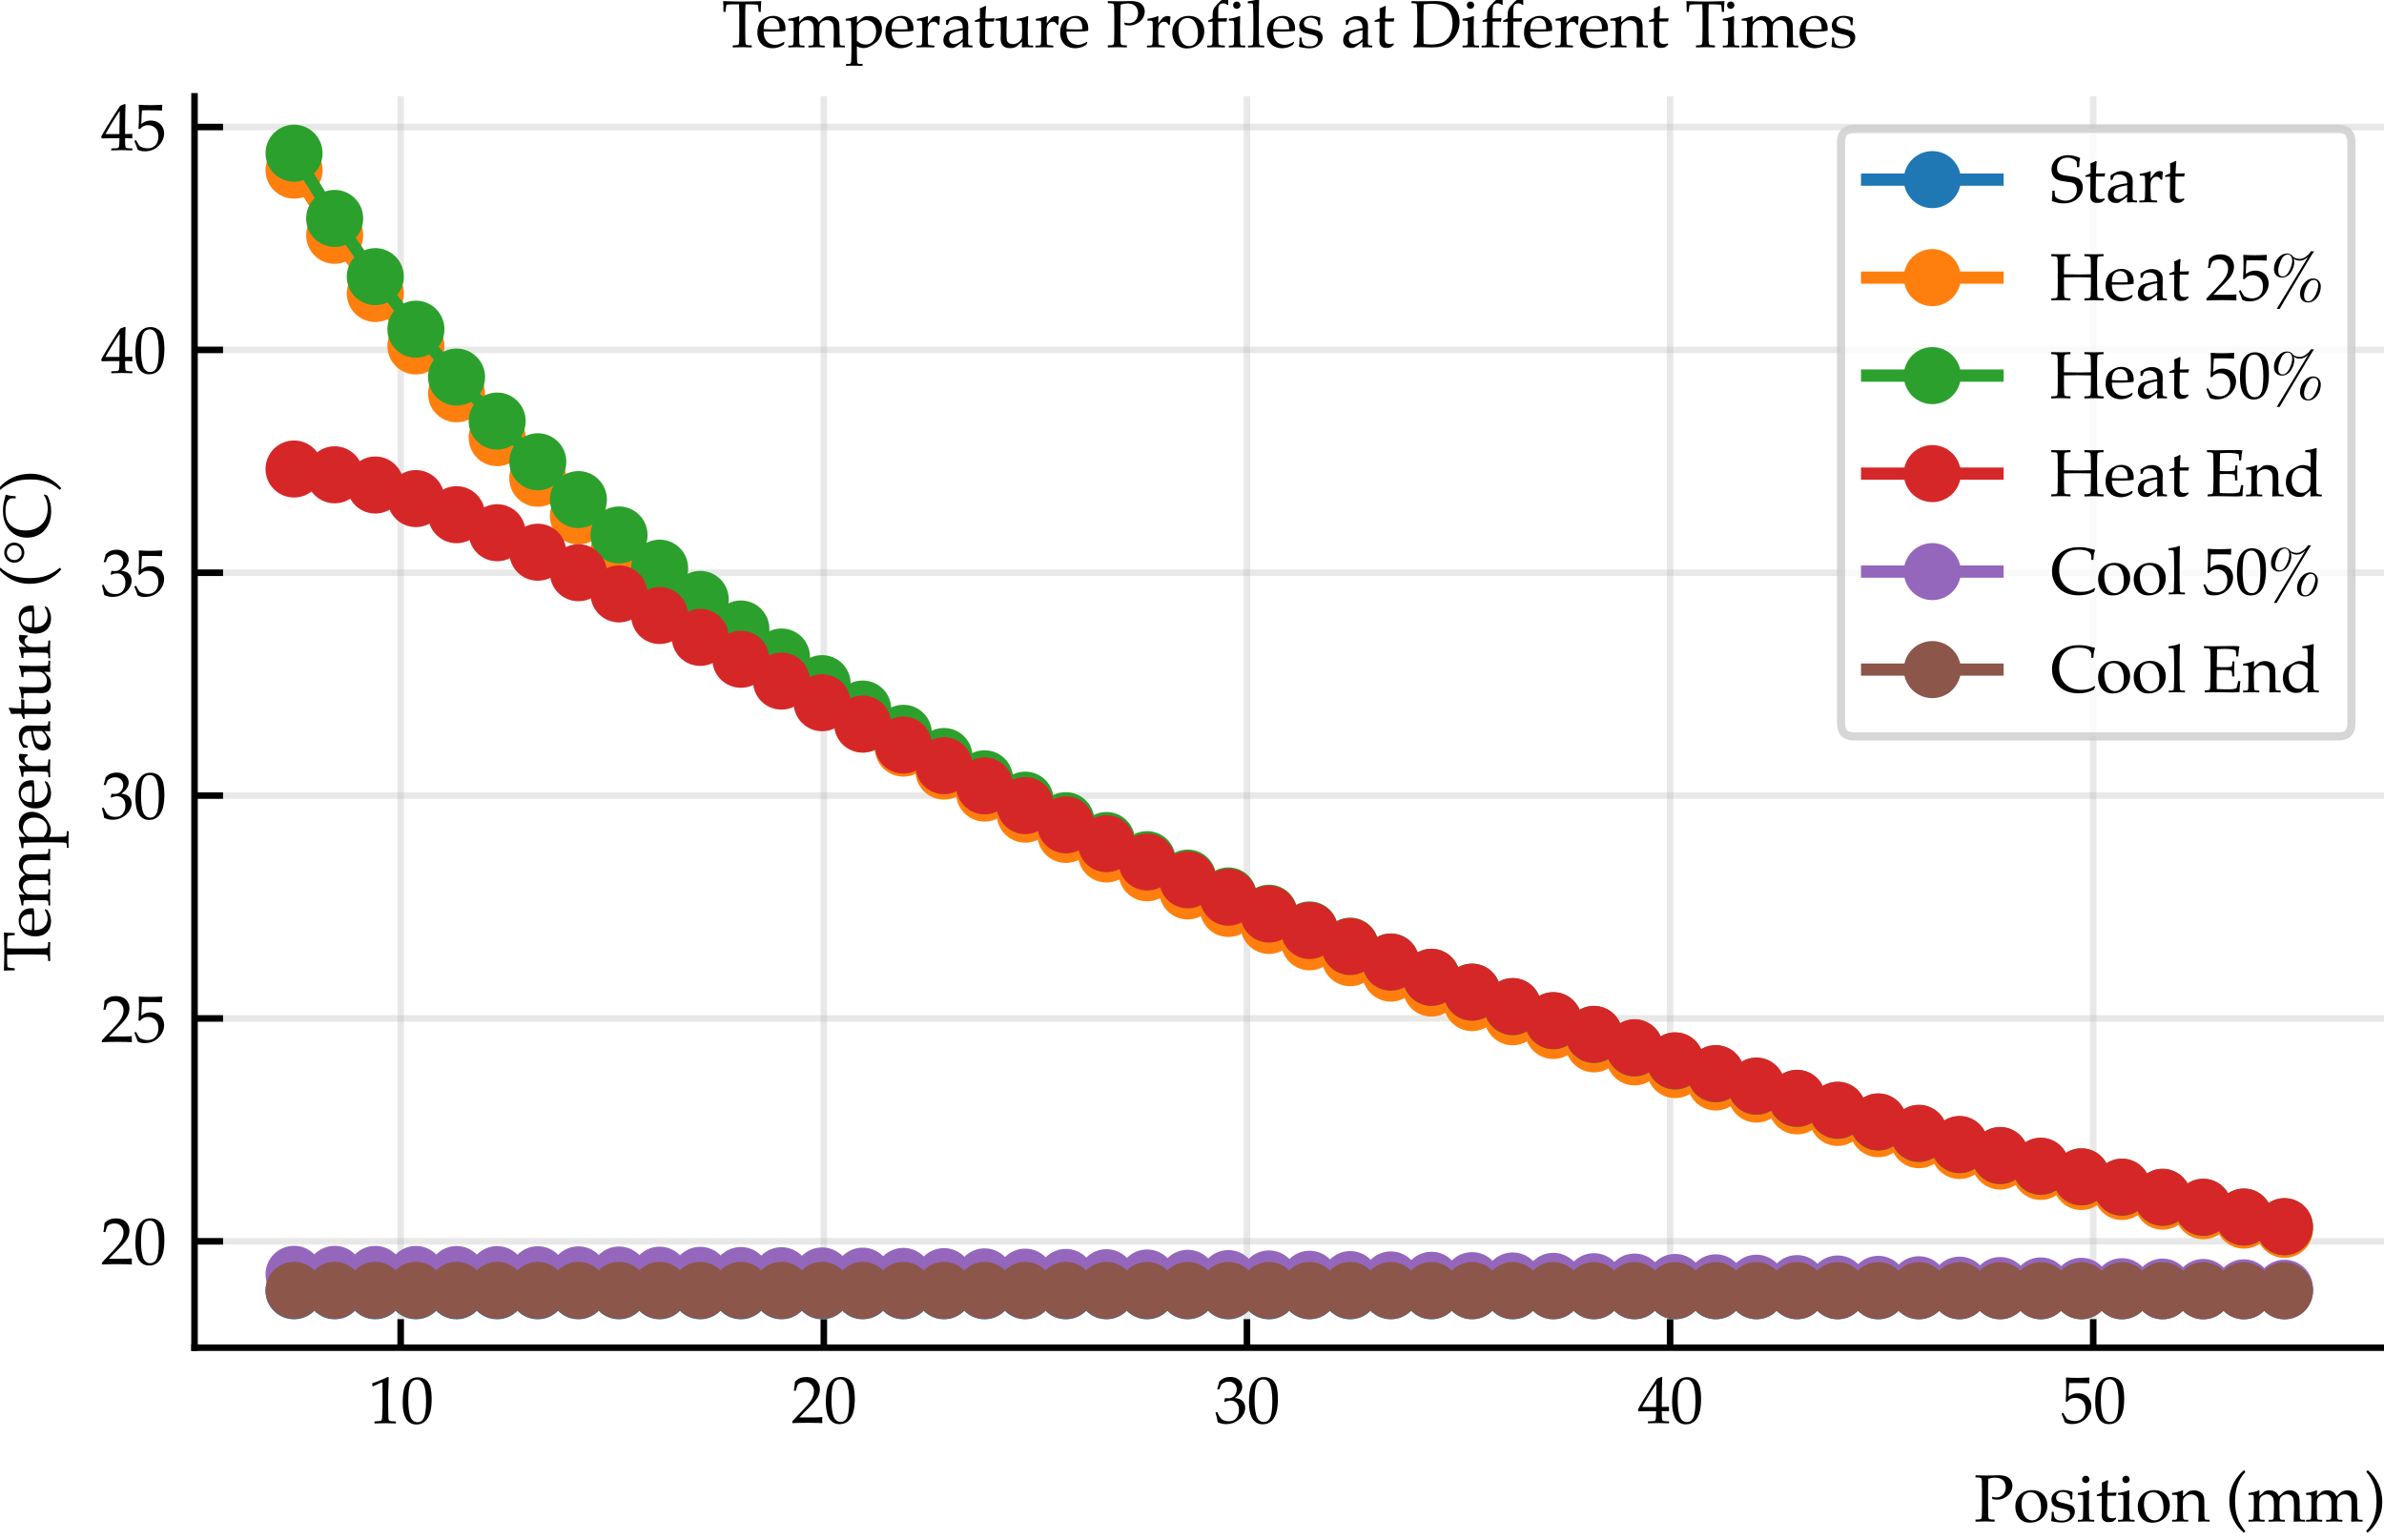 <?xml version="1.0" encoding="utf-8" standalone="no"?>
<!DOCTYPE svg PUBLIC "-//W3C//DTD SVG 1.1//EN"
  "http://www.w3.org/Graphics/SVG/1.1/DTD/svg11.dtd">
<svg xmlns:xlink="http://www.w3.org/1999/xlink" width="292.501pt" height="188.909pt" viewBox="0 0 292.501 188.909" xmlns="http://www.w3.org/2000/svg" version="1.1">
 <defs>
  <style type="text/css">*{stroke-linejoin: round; stroke-linecap: butt}</style>
 </defs>
 <g id="figure_1">
  <g id="patch_1">
   <path d="M 0 188.909 
L 292.501 188.909 
L 292.501 0 
L 0 0 
z
" style="fill: #ffffff"/>
  </g>
  <g id="axes_1">
   <g id="patch_2">
    <path d="M 23.867 165.361 
L 292.501 165.361 
L 292.501 11.82 
L 23.867 11.82 
z
" style="fill: #ffffff"/>
   </g>
   <g id="matplotlib.axis_1">
    <g id="xtick_1">
     <g id="line2d_1">
      <path d="M 49.161 165.361 
L 49.161 11.82 
" clip-path="url(#p853aefe21d)" style="fill: none; stroke: #b0b0b0; stroke-opacity: 0.3; stroke-width: 0.8; stroke-linecap: square"/>
     </g>
     <g id="line2d_2">
      <defs>
       <path id="m3b95fe22b9" d="M 0 0 
L 0 -3.5 
" style="stroke: #000000; stroke-width: 0.8"/>
      </defs>
      <g>
       <use xlink:href="#m3b95fe22b9" x="49.161" y="165.361" style="stroke: #000000; stroke-width: 0.8"/>
      </g>
     </g>
     <g id="text_1">
      <!-- $\mathdefault{10}$ -->
      <g transform="translate(45.161 174.681) scale(0.08 -0.08)">
       <defs>
        <path id="Palatino-Roman-31" d="M 478 3559 
L 422 3575 
L 391 3831 
L 422 3863 
Q 756 3959 1150 4128 
Q 1731 4375 1897 4459 
L 1978 4428 
Q 1928 2997 1928 2784 
L 1928 1625 
Q 1928 931 1944 575 
Q 1953 366 1995 311 
Q 2038 256 2120 232 
Q 2203 209 2663 191 
L 2663 0 
Q 1872 25 1672 25 
Q 1522 25 613 0 
L 613 191 
Q 1088 219 1161 236 
Q 1234 253 1270 287 
Q 1306 322 1322 384 
Q 1347 481 1365 942 
Q 1384 1403 1384 1641 
L 1384 2872 
Q 1384 3625 1381 3816 
Q 1381 3900 1359 3922 
Q 1347 3934 1325 3934 
Q 1297 3934 1181 3884 
Q 650 3647 478 3559 
z
" transform="scale(0.016)"/>
        <path id="Palatino-Roman-30" d="M 194 1934 
Q 194 2825 322 3309 
Q 450 3794 787 4109 
Q 1125 4425 1644 4425 
Q 1906 4425 2129 4336 
Q 2353 4247 2495 4111 
Q 2638 3975 2736 3776 
Q 2834 3578 2875 3378 
Q 2969 2922 2969 2384 
Q 2969 1684 2859 1184 
Q 2797 900 2681 664 
Q 2566 428 2406 262 
Q 2247 97 2022 -1 
Q 1797 -100 1516 -100 
Q 1175 -100 931 44 
Q 688 188 544 413 
Q 344 734 269 1148 
Q 194 1563 194 1934 
z
M 731 2116 
Q 731 1666 790 1233 
Q 850 800 978 531 
Q 1066 350 1234 234 
Q 1403 119 1613 119 
Q 1969 119 2159 416 
Q 2434 841 2434 2106 
Q 2434 2650 2376 3083 
Q 2319 3516 2184 3794 
Q 2097 3972 1939 4086 
Q 1781 4200 1559 4200 
Q 1316 4200 1123 4044 
Q 931 3888 831 3477 
Q 731 3066 731 2116 
z
" transform="scale(0.016)"/>
       </defs>
       <use xlink:href="#Palatino-Roman-31" transform="translate(0 0.328)"/>
       <use xlink:href="#Palatino-Roman-30" transform="translate(50 0.328)"/>
      </g>
     </g>
    </g>
    <g id="xtick_2">
     <g id="line2d_3">
      <path d="M 101.077 165.361 
L 101.077 11.82 
" clip-path="url(#p853aefe21d)" style="fill: none; stroke: #b0b0b0; stroke-opacity: 0.3; stroke-width: 0.8; stroke-linecap: square"/>
     </g>
     <g id="line2d_4">
      <g>
       <use xlink:href="#m3b95fe22b9" x="101.077" y="165.361" style="stroke: #000000; stroke-width: 0.8"/>
      </g>
     </g>
     <g id="text_2">
      <!-- $\mathdefault{20}$ -->
      <g transform="translate(97.077 174.681) scale(0.08 -0.08)">
       <defs>
        <path id="Palatino-Roman-32" d="M 106 0 
L 106 175 
Q 203 297 456 556 
L 1153 1281 
Q 1234 1366 1550 1722 
Q 1788 1994 1922 2217 
Q 2056 2441 2118 2652 
Q 2181 2863 2181 3053 
Q 2181 3378 2000 3616 
Q 1766 3931 1319 3931 
Q 1069 3931 881 3850 
Q 694 3769 630 3670 
Q 566 3572 441 3106 
L 253 3106 
Q 328 3525 359 3969 
Q 556 4156 689 4237 
Q 822 4319 1015 4367 
Q 1209 4416 1438 4416 
Q 1847 4416 2128 4277 
Q 2409 4138 2578 3863 
Q 2747 3588 2747 3241 
Q 2747 2866 2555 2502 
Q 2363 2138 1756 1534 
L 1222 1003 
Q 931 713 781 541 
L 2153 541 
Q 2566 541 2963 581 
L 2984 556 
Q 2966 438 2966 278 
Q 2966 134 2984 34 
L 2963 0 
Q 2741 13 2456 19 
Q 1819 31 1603 31 
Q 1331 31 688 19 
Q 334 13 106 0 
z
" transform="scale(0.016)"/>
       </defs>
       <use xlink:href="#Palatino-Roman-32" transform="translate(0 0.859)"/>
       <use xlink:href="#Palatino-Roman-30" transform="translate(50 0.859)"/>
      </g>
     </g>
    </g>
    <g id="xtick_3">
     <g id="line2d_5">
      <path d="M 152.993 165.361 
L 152.993 11.82 
" clip-path="url(#p853aefe21d)" style="fill: none; stroke: #b0b0b0; stroke-opacity: 0.3; stroke-width: 0.8; stroke-linecap: square"/>
     </g>
     <g id="line2d_6">
      <g>
       <use xlink:href="#m3b95fe22b9" x="152.993" y="165.361" style="stroke: #000000; stroke-width: 0.8"/>
      </g>
     </g>
     <g id="text_3">
      <!-- $\mathdefault{30}$ -->
      <g transform="translate(148.993 174.681) scale(0.08 -0.08)">
       <defs>
        <path id="Palatino-Roman-33" d="M 325 97 
Q 281 363 247 506 
Q 225 597 106 1022 
L 278 1088 
Q 475 563 729 377 
Q 984 191 1394 191 
Q 1694 191 1898 309 
Q 2103 428 2231 687 
Q 2359 947 2359 1272 
Q 2359 1706 2137 1939 
Q 1916 2172 1541 2172 
Q 1416 2172 1308 2147 
Q 1200 2122 988 2034 
L 950 2066 
L 1019 2406 
Q 1269 2391 1353 2391 
Q 1734 2391 1942 2658 
Q 2150 2925 2150 3263 
Q 2150 3566 1929 3778 
Q 1709 3991 1372 3991 
Q 1169 3991 981 3909 
Q 794 3828 650 3691 
Q 594 3572 472 3244 
L 278 3244 
L 472 3994 
Q 681 4213 866 4300 
Q 1169 4438 1528 4438 
Q 2056 4438 2364 4159 
Q 2672 3881 2672 3484 
Q 2672 3216 2512 2955 
Q 2353 2694 1972 2422 
Q 2325 2375 2529 2261 
Q 2734 2147 2843 1939 
Q 2953 1731 2953 1475 
Q 2953 1103 2718 743 
Q 2484 384 2059 150 
Q 1634 -84 1138 -84 
Q 919 -84 737 -43 
Q 556 -3 325 97 
z
" transform="scale(0.016)"/>
       </defs>
       <use xlink:href="#Palatino-Roman-33" transform="translate(0 0.656)"/>
       <use xlink:href="#Palatino-Roman-30" transform="translate(50 0.656)"/>
      </g>
     </g>
    </g>
    <g id="xtick_4">
     <g id="line2d_7">
      <path d="M 204.909 165.361 
L 204.909 11.82 
" clip-path="url(#p853aefe21d)" style="fill: none; stroke: #b0b0b0; stroke-opacity: 0.3; stroke-width: 0.8; stroke-linecap: square"/>
     </g>
     <g id="line2d_8">
      <g>
       <use xlink:href="#m3b95fe22b9" x="204.909" y="165.361" style="stroke: #000000; stroke-width: 0.8"/>
      </g>
     </g>
     <g id="text_4">
      <!-- $\mathdefault{40}$ -->
      <g transform="translate(200.909 174.681) scale(0.08 -0.08)">
       <defs>
        <path id="Palatino-Roman-34" d="M 1003 0 
L 1003 184 
Q 1491 194 1575 211 
Q 1659 228 1694 266 
Q 1738 319 1756 456 
Q 1784 688 1784 934 
L 1784 1166 
L 1100 1166 
Q 534 1166 91 1147 
L 38 1316 
Q 278 1769 681 2425 
Q 1269 3381 1853 4266 
Q 1888 4281 2022 4338 
Q 2259 4431 2294 4444 
L 2372 4406 
Q 2350 4031 2344 3481 
Q 2328 2322 2328 2209 
L 2328 1563 
Q 2753 1566 3025 1584 
Q 3016 1428 3016 1378 
L 3025 1147 
Q 2706 1166 2488 1166 
L 2328 1166 
L 2328 956 
Q 2328 431 2375 316 
Q 2394 269 2450 241 
Q 2569 188 3025 184 
L 3025 0 
Q 2350 25 1988 25 
Q 1597 25 1003 0 
z
M 450 1563 
L 1784 1563 
L 1813 3784 
Q 1472 3294 1042 2584 
Q 613 1875 450 1563 
z
" transform="scale(0.016)"/>
       </defs>
       <use xlink:href="#Palatino-Roman-34" transform="translate(0 0.562)"/>
       <use xlink:href="#Palatino-Roman-30" transform="translate(50 0.562)"/>
      </g>
     </g>
    </g>
    <g id="xtick_5">
     <g id="line2d_9">
      <path d="M 256.824 165.361 
L 256.824 11.82 
" clip-path="url(#p853aefe21d)" style="fill: none; stroke: #b0b0b0; stroke-opacity: 0.3; stroke-width: 0.8; stroke-linecap: square"/>
     </g>
     <g id="line2d_10">
      <g>
       <use xlink:href="#m3b95fe22b9" x="256.824" y="165.361" style="stroke: #000000; stroke-width: 0.8"/>
      </g>
     </g>
     <g id="text_5">
      <!-- $\mathdefault{50}$ -->
      <g transform="translate(252.824 174.681) scale(0.08 -0.08)">
       <defs>
        <path id="Palatino-Roman-35" d="M 413 69 
Q 341 281 297 394 
L 91 903 
L 244 994 
Q 525 481 590 420 
Q 656 359 884 278 
Q 1113 197 1350 197 
Q 1663 197 1898 328 
Q 2134 459 2264 720 
Q 2394 981 2394 1350 
Q 2394 1894 2098 2156 
Q 1803 2419 1400 2419 
Q 1163 2419 969 2328 
Q 822 2256 619 2034 
L 491 2072 
L 528 2844 
Q 534 3019 534 3128 
L 534 3684 
Q 534 3934 519 4184 
Q 513 4281 509 4341 
L 550 4372 
Q 1059 4334 1619 4334 
Q 2094 4334 2756 4372 
L 2772 4341 
Q 2750 4181 2750 4053 
Q 2750 3991 2756 3838 
L 2725 3819 
Q 2291 3847 1425 3847 
Q 1106 3847 822 3838 
Q 775 3406 759 2538 
Q 1009 2719 1209 2789 
Q 1409 2859 1653 2859 
Q 2016 2859 2317 2704 
Q 2619 2550 2781 2259 
Q 2944 1969 2944 1622 
Q 2944 1081 2575 616 
Q 2019 -91 1081 -91 
Q 875 -91 729 -55 
Q 584 -19 413 69 
z
" transform="scale(0.016)"/>
       </defs>
       <use xlink:href="#Palatino-Roman-35" transform="translate(0 0.859)"/>
       <use xlink:href="#Palatino-Roman-30" transform="translate(50 0.859)"/>
      </g>
     </g>
    </g>
    <g id="text_6">
     <!-- Position (mm) -->
     <g transform="translate(242.166 186.705) scale(0.08 -0.08)">
      <defs>
       <path id="Palatino-Roman-50" d="M 169 4241 
L 169 4441 
Q 797 4422 1163 4422 
Q 1406 4422 1681 4428 
L 2172 4444 
Q 2253 4447 2322 4447 
Q 2819 4447 3103 4337 
Q 3388 4228 3547 3989 
Q 3706 3750 3706 3444 
Q 3706 3169 3573 2897 
Q 3441 2625 3187 2436 
Q 2934 2247 2659 2166 
Q 2472 2109 2234 2109 
Q 2034 2109 1803 2153 
L 1738 2384 
Q 2016 2322 2175 2322 
Q 2409 2322 2620 2436 
Q 2831 2550 2948 2779 
Q 3066 3009 3066 3288 
Q 3066 3556 2952 3773 
Q 2838 3991 2605 4103 
Q 2372 4216 2041 4216 
Q 1744 4216 1403 4109 
Q 1375 3778 1375 3072 
L 1375 1497 
Q 1375 1072 1384 669 
Q 1394 372 1430 315 
Q 1466 259 1545 232 
Q 1625 206 1997 200 
L 1997 0 
Q 1419 25 1147 25 
Q 1041 25 169 0 
L 169 200 
Q 538 206 619 232 
Q 700 259 731 306 
Q 769 369 778 609 
Q 781 675 791 1497 
L 791 2944 
Q 791 3369 781 3775 
Q 772 4072 736 4126 
Q 700 4181 620 4207 
Q 541 4234 169 4241 
z
" transform="scale(0.016)"/>
       <path id="Palatino-Roman-6f" d="M 213 1438 
Q 213 2138 658 2580 
Q 1103 3022 1800 3022 
Q 2456 3022 2868 2609 
Q 3281 2197 3281 1544 
Q 3281 1088 3068 709 
Q 2856 331 2468 117 
Q 2081 -97 1616 -97 
Q 1253 -97 1001 25 
Q 750 147 594 331 
Q 438 516 356 709 
Q 213 1050 213 1438 
z
M 803 1669 
Q 803 1284 931 887 
Q 1059 491 1301 308 
Q 1544 125 1828 125 
Q 2191 125 2434 412 
Q 2678 700 2678 1297 
Q 2678 1794 2533 2155 
Q 2388 2516 2163 2664 
Q 1938 2813 1666 2813 
Q 1281 2813 1042 2534 
Q 803 2256 803 1669 
z
" transform="scale(0.016)"/>
       <path id="Palatino-Roman-73" d="M 291 944 
L 478 944 
Q 481 763 497 656 
Q 513 550 550 448 
Q 588 347 666 276 
Q 744 206 836 167 
Q 928 128 1023 115 
Q 1119 103 1313 103 
Q 1631 103 1836 272 
Q 2041 441 2041 734 
Q 2041 866 1977 966 
Q 1913 1066 1792 1122 
Q 1672 1178 1275 1268 
Q 878 1359 763 1400 
Q 588 1466 484 1559 
Q 381 1653 320 1797 
Q 259 1941 259 2109 
Q 259 2356 389 2564 
Q 519 2772 797 2901 
Q 1075 3031 1403 3031 
Q 1600 3031 1859 2976 
Q 2119 2922 2281 2841 
Q 2259 2494 2250 2134 
L 2072 2134 
Q 2056 2363 2036 2434 
Q 2016 2506 1981 2562 
Q 1947 2619 1862 2683 
Q 1778 2747 1645 2797 
Q 1513 2847 1319 2847 
Q 1044 2847 876 2684 
Q 709 2522 709 2303 
Q 709 2181 757 2093 
Q 806 2006 887 1951 
Q 969 1897 1116 1853 
L 1634 1725 
Q 2028 1625 2176 1553 
Q 2325 1481 2415 1329 
Q 2506 1178 2506 966 
Q 2506 544 2157 230 
Q 1809 -84 1225 -84 
Q 956 -84 509 -3 
Q 263 44 244 63 
Q 231 72 231 94 
Q 231 116 238 147 
Q 266 281 275 409 
Q 284 538 291 944 
z
" transform="scale(0.016)"/>
       <path id="Palatino-Roman-69" d="M 903 4400 
Q 1050 4400 1151 4297 
Q 1253 4194 1253 4047 
Q 1253 3903 1150 3800 
Q 1047 3697 903 3697 
Q 756 3697 653 3800 
Q 550 3903 550 4047 
Q 550 4194 653 4297 
Q 756 4400 903 4400 
z
M 141 2572 
L 141 2750 
Q 747 2819 1159 3013 
L 1228 2963 
Q 1203 2297 1203 1944 
L 1203 1375 
Q 1219 563 1222 497 
Q 1225 341 1256 269 
Q 1272 241 1297 220 
Q 1322 200 1372 188 
Q 1391 184 1719 178 
L 1719 0 
Q 1244 22 959 22 
Q 709 22 141 0 
L 141 178 
L 438 181 
Q 503 184 539 204 
Q 575 225 594 256 
Q 628 319 638 478 
Q 638 519 656 1375 
L 656 1925 
Q 656 2391 625 2478 
Q 606 2525 557 2548 
Q 509 2572 141 2572 
z
" transform="scale(0.016)"/>
       <path id="Palatino-Roman-74" d="M 144 2450 
L 144 2581 
Q 456 2700 641 2794 
Q 641 3538 622 3744 
Q 947 3856 1150 3984 
L 1225 3922 
Q 1191 3663 1150 2778 
Q 1400 2775 1450 2775 
Q 1478 2775 1772 2781 
Q 1934 2784 2016 2794 
L 2038 2772 
L 1972 2481 
Q 1775 2484 1609 2484 
Q 1444 2484 1150 2481 
L 1131 1209 
Q 1122 744 1137 653 
Q 1153 563 1197 495 
Q 1241 428 1311 387 
Q 1381 347 1550 325 
Q 1678 325 1758 336 
Q 1838 347 1959 391 
L 1997 269 
Q 1850 153 1713 28 
Q 1594 -16 1491 -30 
Q 1388 -44 1253 -44 
Q 1088 -44 989 -6 
Q 891 31 809 98 
Q 728 166 675 269 
Q 622 372 606 594 
Q 609 806 619 1059 
Q 622 1109 622 1169 
L 622 2466 
L 494 2466 
Q 338 2466 144 2450 
z
" transform="scale(0.016)"/>
       <path id="Palatino-Roman-6e" d="M 88 0 
L 88 178 
L 384 181 
Q 450 184 486 204 
Q 522 225 541 256 
Q 575 319 584 478 
Q 584 519 603 1375 
L 603 1747 
Q 603 1997 594 2284 
Q 584 2469 564 2503 
Q 544 2538 494 2555 
Q 444 2572 88 2569 
L 88 2747 
Q 719 2834 1009 2975 
Q 1072 3006 1094 3006 
Q 1116 3006 1128 2990 
Q 1141 2975 1141 2944 
Q 1141 2922 1138 2894 
Q 1128 2781 1119 2419 
L 1700 2916 
Q 1956 3009 2184 3009 
Q 2438 3009 2664 2906 
Q 2891 2803 3005 2647 
Q 3119 2491 3156 2253 
Q 3178 2113 3178 1469 
L 3178 916 
Q 3178 509 3200 363 
Q 3216 269 3248 233 
Q 3281 197 3350 188 
L 3684 178 
L 3684 0 
Q 3378 22 3175 22 
Q 3000 22 2594 0 
Q 2638 772 2638 975 
L 2638 1500 
Q 2638 1991 2600 2144 
Q 2547 2353 2359 2481 
Q 2172 2609 1906 2609 
Q 1672 2609 1478 2498 
Q 1284 2388 1201 2242 
Q 1119 2097 1119 1753 
L 1119 1375 
Q 1138 563 1138 497 
Q 1144 341 1175 269 
Q 1188 241 1213 220 
Q 1238 200 1291 188 
Q 1309 184 1634 178 
L 1634 0 
Q 1253 22 944 22 
Q 681 22 88 0 
z
" transform="scale(0.016)"/>
       <path id="Palatino-Roman-20" transform="scale(0.016)"/>
       <path id="Palatino-Roman-28" d="M 1763 -1063 
Q 1097 -500 737 275 
Q 378 1050 378 1969 
Q 378 2506 495 2947 
Q 613 3388 809 3745 
Q 1006 4103 1275 4428 
Q 1544 4753 1791 4931 
L 1916 4772 
Q 1416 4231 1170 3554 
Q 925 2878 925 1991 
Q 925 1028 1154 375 
Q 1384 -278 1916 -925 
L 1763 -1063 
z
" transform="scale(0.016)"/>
       <path id="Palatino-Roman-6d" d="M 131 0 
L 131 178 
L 428 181 
Q 494 184 530 204 
Q 566 225 584 256 
Q 619 319 628 478 
Q 628 519 647 1375 
L 647 1747 
Q 647 1997 638 2284 
Q 628 2469 608 2503 
Q 588 2538 538 2555 
Q 488 2572 131 2569 
L 131 2747 
Q 763 2834 1053 2975 
Q 1116 3006 1138 3006 
Q 1159 3006 1171 2990 
Q 1184 2975 1184 2944 
Q 1184 2922 1181 2894 
Q 1169 2744 1163 2447 
L 1572 2822 
Q 1650 2891 1669 2900 
Q 1741 2941 1875 2975 
Q 2009 3009 2156 3009 
Q 2456 3009 2690 2862 
Q 2925 2716 3050 2428 
L 3394 2747 
Q 3509 2853 3553 2878 
Q 3634 2925 3784 2965 
Q 3934 3006 4081 3006 
Q 4438 3006 4678 2817 
Q 4919 2628 4988 2388 
Q 5031 2228 5031 1700 
L 5031 1375 
L 5041 941 
Q 5050 563 5050 497 
Q 5056 341 5088 269 
Q 5100 241 5126 220 
Q 5153 200 5203 188 
Q 5222 184 5547 178 
L 5547 0 
Q 5153 19 5009 19 
Q 4872 19 4456 0 
L 4484 863 
L 4494 1200 
L 4494 1469 
Q 4494 1994 4441 2186 
Q 4388 2378 4217 2497 
Q 4047 2616 3822 2616 
Q 3563 2616 3353 2466 
Q 3197 2350 3147 2194 
Q 3097 2038 3097 1584 
L 3097 1375 
L 3106 941 
Q 3113 563 3116 497 
Q 3122 341 3153 269 
Q 3166 241 3191 220 
Q 3216 200 3266 188 
Q 3288 184 3613 178 
L 3613 0 
Q 3153 25 2875 25 
Q 2650 25 2056 0 
L 2056 178 
L 2353 181 
Q 2422 184 2458 204 
Q 2494 225 2513 256 
Q 2547 319 2553 478 
Q 2556 519 2572 1375 
L 2572 1619 
Q 2572 2022 2509 2208 
Q 2447 2394 2290 2505 
Q 2134 2616 1916 2616 
Q 1728 2616 1561 2536 
Q 1394 2456 1303 2337 
Q 1213 2219 1194 2084 
Q 1163 1869 1163 1566 
L 1163 1375 
Q 1181 563 1181 497 
Q 1188 341 1219 269 
Q 1231 241 1256 220 
Q 1281 200 1334 188 
Q 1353 184 1678 178 
L 1678 0 
Q 1247 25 944 25 
Q 675 25 131 0 
z
" transform="scale(0.016)"/>
       <path id="Palatino-Roman-29" d="M 506 -1063 
L 378 -903 
Q 878 -363 1123 315 
Q 1369 994 1369 1881 
Q 1369 2844 1139 3497 
Q 909 4150 378 4797 
L 531 4931 
Q 1197 4369 1556 3594 
Q 1916 2819 1916 1900 
Q 1916 1366 1798 925 
Q 1681 484 1484 125 
Q 1288 -234 1019 -557 
Q 750 -881 506 -1063 
z
" transform="scale(0.016)"/>
      </defs>
      <use xlink:href="#Palatino-Roman-50"/>
      <use xlink:href="#Palatino-Roman-6f" transform="translate(60.4 0)"/>
      <use xlink:href="#Palatino-Roman-73" transform="translate(114.99 0)"/>
      <use xlink:href="#Palatino-Roman-69" transform="translate(157.373 0)"/>
      <use xlink:href="#Palatino-Roman-74" transform="translate(186.475 0)"/>
      <use xlink:href="#Palatino-Roman-69" transform="translate(219.092 0)"/>
      <use xlink:href="#Palatino-Roman-6f" transform="translate(248.193 0)"/>
      <use xlink:href="#Palatino-Roman-6e" transform="translate(302.783 0)"/>
      <use xlink:href="#Palatino-Roman-20" transform="translate(360.986 0)"/>
      <use xlink:href="#Palatino-Roman-28" transform="translate(385.986 0)"/>
      <use xlink:href="#Palatino-Roman-6d" transform="translate(419.287 0)"/>
      <use xlink:href="#Palatino-Roman-6d" transform="translate(507.568 0)"/>
      <use xlink:href="#Palatino-Roman-29" transform="translate(595.85 0)"/>
     </g>
    </g>
   </g>
   <g id="matplotlib.axis_2">
    <g id="ytick_1">
     <g id="line2d_11">
      <path d="M 23.867 152.306 
L 292.501 152.306 
" clip-path="url(#p853aefe21d)" style="fill: none; stroke: #b0b0b0; stroke-opacity: 0.3; stroke-width: 0.8; stroke-linecap: square"/>
     </g>
     <g id="line2d_12">
      <defs>
       <path id="m70e5f7f297" d="M 0 0 
L 3.5 0 
" style="stroke: #000000; stroke-width: 0.8"/>
      </defs>
      <g>
       <use xlink:href="#m70e5f7f297" x="23.867" y="152.306" style="stroke: #000000; stroke-width: 0.8"/>
      </g>
     </g>
     <g id="text_7">
      <!-- $\mathdefault{20}$ -->
      <g transform="translate(12.367 155.216) scale(0.08 -0.08)">
       <use xlink:href="#Palatino-Roman-32" transform="translate(0 0.859)"/>
       <use xlink:href="#Palatino-Roman-30" transform="translate(50 0.859)"/>
      </g>
     </g>
    </g>
    <g id="ytick_2">
     <g id="line2d_13">
      <path d="M 23.867 124.962 
L 292.501 124.962 
" clip-path="url(#p853aefe21d)" style="fill: none; stroke: #b0b0b0; stroke-opacity: 0.3; stroke-width: 0.8; stroke-linecap: square"/>
     </g>
     <g id="line2d_14">
      <g>
       <use xlink:href="#m70e5f7f297" x="23.867" y="124.962" style="stroke: #000000; stroke-width: 0.8"/>
      </g>
     </g>
     <g id="text_8">
      <!-- $\mathdefault{25}$ -->
      <g transform="translate(12.367 127.872) scale(0.08 -0.08)">
       <use xlink:href="#Palatino-Roman-32"/>
       <use xlink:href="#Palatino-Roman-35" transform="translate(50 0)"/>
      </g>
     </g>
    </g>
    <g id="ytick_3">
     <g id="line2d_15">
      <path d="M 23.867 97.618 
L 292.501 97.618 
" clip-path="url(#p853aefe21d)" style="fill: none; stroke: #b0b0b0; stroke-opacity: 0.3; stroke-width: 0.8; stroke-linecap: square"/>
     </g>
     <g id="line2d_16">
      <g>
       <use xlink:href="#m70e5f7f297" x="23.867" y="97.618" style="stroke: #000000; stroke-width: 0.8"/>
      </g>
     </g>
     <g id="text_9">
      <!-- $\mathdefault{30}$ -->
      <g transform="translate(12.367 100.528) scale(0.08 -0.08)">
       <use xlink:href="#Palatino-Roman-33" transform="translate(0 0.656)"/>
       <use xlink:href="#Palatino-Roman-30" transform="translate(50 0.656)"/>
      </g>
     </g>
    </g>
    <g id="ytick_4">
     <g id="line2d_17">
      <path d="M 23.867 70.274 
L 292.501 70.274 
" clip-path="url(#p853aefe21d)" style="fill: none; stroke: #b0b0b0; stroke-opacity: 0.3; stroke-width: 0.8; stroke-linecap: square"/>
     </g>
     <g id="line2d_18">
      <g>
       <use xlink:href="#m70e5f7f297" x="23.867" y="70.274" style="stroke: #000000; stroke-width: 0.8"/>
      </g>
     </g>
     <g id="text_10">
      <!-- $\mathdefault{35}$ -->
      <g transform="translate(12.367 73.184) scale(0.08 -0.08)">
       <use xlink:href="#Palatino-Roman-33" transform="translate(0 0.656)"/>
       <use xlink:href="#Palatino-Roman-35" transform="translate(50 0.656)"/>
      </g>
     </g>
    </g>
    <g id="ytick_5">
     <g id="line2d_19">
      <path d="M 23.867 42.93 
L 292.501 42.93 
" clip-path="url(#p853aefe21d)" style="fill: none; stroke: #b0b0b0; stroke-opacity: 0.3; stroke-width: 0.8; stroke-linecap: square"/>
     </g>
     <g id="line2d_20">
      <g>
       <use xlink:href="#m70e5f7f297" x="23.867" y="42.93" style="stroke: #000000; stroke-width: 0.8"/>
      </g>
     </g>
     <g id="text_11">
      <!-- $\mathdefault{40}$ -->
      <g transform="translate(12.367 45.84) scale(0.08 -0.08)">
       <use xlink:href="#Palatino-Roman-34" transform="translate(0 0.562)"/>
       <use xlink:href="#Palatino-Roman-30" transform="translate(50 0.562)"/>
      </g>
     </g>
    </g>
    <g id="ytick_6">
     <g id="line2d_21">
      <path d="M 23.867 15.586 
L 292.501 15.586 
" clip-path="url(#p853aefe21d)" style="fill: none; stroke: #b0b0b0; stroke-opacity: 0.3; stroke-width: 0.8; stroke-linecap: square"/>
     </g>
     <g id="line2d_22">
      <g>
       <use xlink:href="#m70e5f7f297" x="23.867" y="15.586" style="stroke: #000000; stroke-width: 0.8"/>
      </g>
     </g>
     <g id="text_12">
      <!-- $\mathdefault{45}$ -->
      <g transform="translate(12.367 18.496) scale(0.08 -0.08)">
       <use xlink:href="#Palatino-Roman-34" transform="translate(0 0.562)"/>
       <use xlink:href="#Palatino-Roman-35" transform="translate(50 0.562)"/>
      </g>
     </g>
    </g>
    <g id="text_13">
     <!-- Temperature (°C) -->
     <g transform="translate(6.164 119.268) rotate(-90) scale(0.08 -0.08)">
      <defs>
       <path id="Palatino-Roman-54" d="M 359 3406 
L 166 3406 
Q 163 4153 134 4441 
Q 475 4428 1203 4409 
Q 1794 4397 1991 4397 
Q 2203 4397 2975 4416 
Q 3534 4428 3791 4441 
Q 3753 4091 3741 3406 
L 3541 3406 
L 3516 3706 
Q 3491 3978 3481 4015 
Q 3472 4053 3455 4068 
Q 3438 4084 3403 4094 
Q 3359 4103 3090 4118 
Q 2822 4134 2666 4134 
L 2284 4134 
Q 2253 3834 2253 3325 
L 2253 1497 
Q 2253 1072 2263 669 
Q 2272 372 2308 315 
Q 2344 259 2423 232 
Q 2503 206 2875 200 
L 2875 0 
Q 2316 25 2034 25 
Q 1913 25 1059 0 
L 1059 200 
Q 1431 206 1512 232 
Q 1594 259 1622 306 
Q 1663 369 1672 609 
Q 1672 675 1684 1497 
L 1684 3319 
Q 1684 3450 1678 3606 
L 1659 4134 
L 1194 4134 
Q 791 4134 553 4103 
Q 478 4094 456 4063 
Q 422 4009 394 3722 
L 359 3406 
z
" transform="scale(0.016)"/>
       <path id="Palatino-Roman-65" d="M 2763 484 
L 2663 259 
Q 2447 125 2347 81 
Q 2200 16 2011 -29 
Q 1822 -75 1613 -75 
Q 1200 -75 865 97 
Q 531 269 345 611 
Q 159 953 159 1413 
Q 159 1772 257 2061 
Q 356 2350 481 2488 
Q 572 2588 762 2717 
Q 953 2847 1141 2922 
Q 1388 3025 1675 3025 
Q 2025 3025 2308 2865 
Q 2591 2706 2722 2431 
Q 2853 2156 2853 1809 
Q 2853 1722 2841 1597 
Q 2616 1553 2438 1541 
Q 2100 1516 1763 1516 
L 759 1516 
Q 766 1069 914 792 
Q 1063 516 1323 384 
Q 1584 253 1866 253 
Q 2056 253 2245 314 
Q 2434 375 2713 538 
L 2763 484 
z
M 759 1763 
Q 847 1753 1091 1744 
Q 1556 1728 1731 1728 
Q 2147 1728 2278 1744 
Q 2281 1819 2281 1859 
Q 2281 2353 2081 2584 
Q 1881 2816 1547 2816 
Q 1194 2816 978 2562 
Q 763 2309 759 1763 
z
" transform="scale(0.016)"/>
       <path id="Palatino-Roman-70" d="M 113 2572 
L 113 2753 
Q 169 2753 350 2779 
Q 531 2806 753 2870 
Q 975 2934 1088 2994 
Q 1122 3013 1144 3013 
Q 1166 3013 1180 2997 
Q 1194 2981 1194 2944 
Q 1194 2928 1191 2869 
Q 1184 2778 1184 2703 
L 1184 2372 
Q 1713 2863 1844 2925 
Q 2016 3009 2356 3009 
Q 2753 3009 3040 2829 
Q 3328 2650 3458 2364 
Q 3588 2078 3588 1753 
Q 3588 1556 3542 1381 
Q 3497 1206 3426 1051 
Q 3356 897 3270 767 
Q 3184 638 3109 572 
Q 3066 531 2883 384 
Q 2700 238 2492 130 
Q 2284 22 2203 -3 
Q 2025 -59 1825 -59 
Q 1669 -59 1520 -21 
Q 1372 16 1184 106 
L 1184 -391 
Q 1200 -1181 1203 -1263 
Q 1206 -1416 1241 -1488 
Q 1253 -1522 1279 -1542 
Q 1306 -1563 1356 -1572 
Q 1384 -1578 1728 -1584 
L 1728 -1763 
Q 1338 -1747 694 -1747 
Q 338 -1747 147 -1763 
L 147 -1584 
L 444 -1581 
Q 509 -1578 545 -1558 
Q 581 -1538 600 -1506 
Q 634 -1444 644 -1284 
Q 647 -1244 663 -391 
L 663 719 
Q 663 1259 650 1828 
Q 638 2397 623 2448 
Q 609 2500 578 2526 
Q 547 2553 497 2563 
L 113 2572 
z
M 1184 644 
Q 1350 475 1562 378 
Q 1775 281 2009 281 
Q 2294 281 2526 423 
Q 2759 566 2895 866 
Q 3031 1166 3031 1519 
Q 3031 1859 2901 2111 
Q 2772 2363 2534 2489 
Q 2297 2616 2056 2616 
Q 1878 2616 1704 2545 
Q 1531 2475 1390 2340 
Q 1250 2206 1203 2084 
Q 1184 2025 1184 1856 
L 1184 644 
z
" transform="scale(0.016)"/>
       <path id="Palatino-Roman-72" d="M 147 0 
L 147 178 
Q 500 184 528 191 
Q 581 200 607 220 
Q 634 241 650 278 
Q 681 350 688 503 
Q 706 1338 706 1375 
L 706 1747 
Q 706 1997 697 2284 
Q 691 2469 670 2503 
Q 650 2538 598 2555 
Q 547 2572 191 2569 
L 191 2747 
Q 822 2834 1113 2975 
Q 1175 3006 1197 3006 
Q 1219 3006 1231 2990 
Q 1244 2975 1244 2944 
Q 1244 2922 1241 2894 
Q 1225 2703 1222 2303 
Q 1363 2466 1481 2625 
Q 1600 2784 1653 2831 
Q 1747 2913 1869 2961 
Q 1991 3009 2122 3009 
Q 2253 3009 2381 2953 
L 2400 2909 
Q 2353 2494 2347 2178 
L 2206 2178 
Q 2134 2328 2039 2397 
Q 1944 2466 1800 2466 
Q 1559 2466 1390 2267 
Q 1222 2069 1222 1672 
L 1222 1350 
Q 1222 1144 1238 597 
Q 1241 403 1253 350 
Q 1266 297 1286 273 
Q 1306 250 1353 234 
Q 1447 206 1859 178 
L 1859 0 
Q 1309 22 922 22 
Q 522 22 147 0 
z
" transform="scale(0.016)"/>
       <path id="Palatino-Roman-61" d="M 678 2141 
L 513 2184 
Q 516 2256 516 2381 
Q 516 2513 513 2591 
Q 909 2850 1163 2941 
Q 1356 3006 1597 3006 
Q 1953 3006 2197 2872 
Q 2441 2738 2559 2488 
Q 2641 2313 2641 2009 
L 2628 1438 
L 2628 506 
Q 2628 356 2653 291 
Q 2672 244 2713 222 
Q 2744 203 2844 197 
L 3047 178 
L 3047 0 
Q 2791 22 2597 22 
Q 2409 22 2097 0 
L 2113 550 
Q 1475 69 1356 8 
Q 1238 -53 1056 -53 
Q 678 -53 467 148 
Q 256 350 256 684 
Q 256 900 329 1078 
Q 403 1256 506 1361 
Q 609 1466 716 1516 
Q 897 1600 1305 1697 
Q 1713 1794 2113 1841 
Q 2116 2138 2041 2303 
Q 1966 2469 1787 2575 
Q 1609 2681 1353 2681 
Q 1169 2681 1030 2631 
Q 891 2581 859 2547 
L 803 2434 
Q 719 2247 678 2141 
z
M 2113 1650 
Q 1706 1581 1418 1497 
Q 1131 1413 1013 1322 
Q 941 1269 888 1163 
Q 806 1006 806 816 
Q 806 584 934 454 
Q 1063 325 1291 325 
Q 1500 325 1704 445 
Q 1909 566 2113 806 
L 2113 1650 
z
" transform="scale(0.016)"/>
       <path id="Palatino-Roman-75" d="M 3697 178 
L 3697 0 
Q 3288 22 3078 22 
Q 2847 22 2609 0 
Q 2628 253 2638 569 
Q 2450 419 2191 159 
Q 2131 100 2075 72 
Q 1941 -3 1806 -36 
Q 1672 -69 1484 -69 
Q 1231 -69 1061 0 
Q 891 69 769 209 
Q 678 313 629 477 
Q 581 641 581 872 
Q 581 981 589 1078 
Q 597 1175 597 1269 
L 597 1803 
Q 597 1884 588 2213 
Q 581 2419 559 2481 
Q 547 2513 519 2531 
Q 472 2563 353 2563 
Q 181 2563 81 2566 
L 81 2744 
Q 753 2819 1056 2984 
Q 1106 3013 1134 3013 
Q 1156 3013 1170 2997 
Q 1184 2981 1184 2950 
Q 1184 2925 1181 2888 
Q 1169 2788 1159 2503 
Q 1141 1981 1141 1803 
L 1141 1194 
Q 1141 813 1192 658 
Q 1244 503 1392 411 
Q 1541 319 1759 319 
Q 1909 319 2057 370 
Q 2206 422 2325 519 
Q 2413 591 2503 713 
Q 2572 803 2594 851 
Q 2616 900 2622 994 
Q 2638 1269 2638 1541 
L 2638 1803 
Q 2638 1884 2628 2213 
Q 2622 2419 2600 2481 
Q 2588 2513 2559 2531 
Q 2513 2563 2394 2563 
Q 2222 2563 2122 2566 
L 2122 2744 
Q 2794 2819 3097 2984 
Q 3147 3013 3175 3013 
Q 3197 3013 3211 2997 
Q 3225 2981 3225 2950 
Q 3225 2925 3222 2888 
Q 3213 2788 3200 2491 
Q 3181 1981 3181 1803 
L 3181 1375 
L 3188 941 
Q 3197 563 3200 497 
Q 3203 341 3234 269 
Q 3250 241 3275 220 
Q 3300 200 3350 188 
Q 3369 184 3697 178 
z
" transform="scale(0.016)"/>
       <path id="Palatino-Roman-b0" d="M 2244 3447 
Q 2244 3197 2117 2969 
Q 1991 2741 1761 2612 
Q 1531 2484 1281 2484 
Q 1031 2484 801 2612 
Q 572 2741 445 2969 
Q 319 3197 319 3447 
Q 319 3697 445 3925 
Q 572 4153 805 4281 
Q 1038 4409 1281 4409 
Q 1525 4409 1758 4281 
Q 1991 4153 2117 3925 
Q 2244 3697 2244 3447 
z
M 575 3447 
Q 575 3153 781 2947 
Q 988 2741 1281 2741 
Q 1575 2741 1781 2947 
Q 1988 3153 1988 3447 
Q 1988 3741 1781 3948 
Q 1575 4156 1281 4156 
Q 988 4156 781 3948 
Q 575 3741 575 3447 
z
" transform="scale(0.016)"/>
       <path id="Palatino-Roman-43" d="M 4359 553 
L 4238 263 
Q 3872 78 3522 -5 
Q 3172 -88 2759 -88 
Q 2275 -88 1859 34 
Q 1444 156 1133 382 
Q 822 609 625 890 
Q 428 1172 325 1501 
Q 222 1831 222 2225 
Q 222 3222 917 3876 
Q 1613 4531 2816 4531 
Q 3100 4531 3342 4498 
Q 3584 4466 3932 4373 
Q 4281 4281 4359 4266 
Q 4291 4094 4256 3928 
Q 4206 3663 4188 3313 
L 3991 3313 
L 3988 3681 
Q 3956 3988 3648 4138 
Q 3341 4288 2747 4288 
Q 2303 4281 1993 4173 
Q 1684 4066 1448 3833 
Q 1213 3600 1063 3242 
Q 913 2884 909 2344 
Q 909 1397 1487 820 
Q 2066 244 3016 244 
Q 3444 244 3809 363 
Q 4059 444 4306 619 
L 4359 553 
z
" transform="scale(0.016)"/>
      </defs>
      <use xlink:href="#Palatino-Roman-54"/>
      <use xlink:href="#Palatino-Roman-65" transform="translate(52.154 0)"/>
      <use xlink:href="#Palatino-Roman-6d" transform="translate(100.055 0)"/>
      <use xlink:href="#Palatino-Roman-70" transform="translate(188.336 0)"/>
      <use xlink:href="#Palatino-Roman-65" transform="translate(248.443 0)"/>
      <use xlink:href="#Palatino-Roman-72" transform="translate(296.344 0)"/>
      <use xlink:href="#Palatino-Roman-61" transform="translate(335.846 0)"/>
      <use xlink:href="#Palatino-Roman-74" transform="translate(385.846 0)"/>
      <use xlink:href="#Palatino-Roman-75" transform="translate(418.463 0)"/>
      <use xlink:href="#Palatino-Roman-72" transform="translate(478.766 0)"/>
      <use xlink:href="#Palatino-Roman-65" transform="translate(516.518 0)"/>
      <use xlink:href="#Palatino-Roman-20" transform="translate(564.418 0)"/>
      <use xlink:href="#Palatino-Roman-28" transform="translate(589.418 0)"/>
      <use xlink:href="#Palatino-Roman-b0" transform="translate(622.719 0)"/>
      <use xlink:href="#Palatino-Roman-43" transform="translate(662.709 0)"/>
      <use xlink:href="#Palatino-Roman-29" transform="translate(733.607 0)"/>
     </g>
    </g>
   </g>
   <g id="line2d_23">
    <path d="M 36.078 158.382 
L 41.062 158.382 
L 46.046 158.382 
L 51.03 158.382 
L 56.014 158.382 
L 60.998 158.382 
L 65.982 158.382 
L 70.966 158.382 
L 75.95 158.382 
L 80.933 158.382 
L 85.917 158.382 
L 90.901 158.382 
L 95.885 158.382 
L 100.869 158.382 
L 105.853 158.382 
L 110.837 158.382 
L 115.821 158.382 
L 120.805 158.382 
L 125.789 158.382 
L 130.773 158.382 
L 135.757 158.382 
L 140.741 158.382 
L 145.724 158.382 
L 150.708 158.382 
L 155.692 158.382 
L 160.676 158.382 
L 165.66 158.382 
L 170.644 158.382 
L 175.628 158.382 
L 180.612 158.382 
L 185.596 158.382 
L 190.58 158.382 
L 195.564 158.382 
L 200.548 158.382 
L 205.532 158.382 
L 210.515 158.382 
L 215.499 158.382 
L 220.483 158.382 
L 225.467 158.382 
L 230.451 158.382 
L 235.435 158.382 
L 240.419 158.382 
L 245.403 158.382 
L 250.387 158.382 
L 255.371 158.382 
L 260.355 158.382 
L 265.339 158.382 
L 270.323 158.382 
L 275.306 158.382 
L 280.29 158.382 
" clip-path="url(#p853aefe21d)" style="fill: none; stroke: #1f77b4; stroke-width: 1.5; stroke-linecap: square"/>
    <defs>
     <path id="m785c29dc65" d="M 0 3 
C 0.796 3 1.559 2.684 2.121 2.121 
C 2.684 1.559 3 0.796 3 0 
C 3 -0.796 2.684 -1.559 2.121 -2.121 
C 1.559 -2.684 0.796 -3 0 -3 
C -0.796 -3 -1.559 -2.684 -2.121 -2.121 
C -2.684 -1.559 -3 -0.796 -3 0 
C -3 0.796 -2.684 1.559 -2.121 2.121 
C -1.559 2.684 -0.796 3 0 3 
z
" style="stroke: #1f77b4"/>
    </defs>
    <g clip-path="url(#p853aefe21d)">
     <use xlink:href="#m785c29dc65" x="36.078" y="158.382" style="fill: #1f77b4; stroke: #1f77b4"/>
     <use xlink:href="#m785c29dc65" x="41.062" y="158.382" style="fill: #1f77b4; stroke: #1f77b4"/>
     <use xlink:href="#m785c29dc65" x="46.046" y="158.382" style="fill: #1f77b4; stroke: #1f77b4"/>
     <use xlink:href="#m785c29dc65" x="51.03" y="158.382" style="fill: #1f77b4; stroke: #1f77b4"/>
     <use xlink:href="#m785c29dc65" x="56.014" y="158.382" style="fill: #1f77b4; stroke: #1f77b4"/>
     <use xlink:href="#m785c29dc65" x="60.998" y="158.382" style="fill: #1f77b4; stroke: #1f77b4"/>
     <use xlink:href="#m785c29dc65" x="65.982" y="158.382" style="fill: #1f77b4; stroke: #1f77b4"/>
     <use xlink:href="#m785c29dc65" x="70.966" y="158.382" style="fill: #1f77b4; stroke: #1f77b4"/>
     <use xlink:href="#m785c29dc65" x="75.95" y="158.382" style="fill: #1f77b4; stroke: #1f77b4"/>
     <use xlink:href="#m785c29dc65" x="80.933" y="158.382" style="fill: #1f77b4; stroke: #1f77b4"/>
     <use xlink:href="#m785c29dc65" x="85.917" y="158.382" style="fill: #1f77b4; stroke: #1f77b4"/>
     <use xlink:href="#m785c29dc65" x="90.901" y="158.382" style="fill: #1f77b4; stroke: #1f77b4"/>
     <use xlink:href="#m785c29dc65" x="95.885" y="158.382" style="fill: #1f77b4; stroke: #1f77b4"/>
     <use xlink:href="#m785c29dc65" x="100.869" y="158.382" style="fill: #1f77b4; stroke: #1f77b4"/>
     <use xlink:href="#m785c29dc65" x="105.853" y="158.382" style="fill: #1f77b4; stroke: #1f77b4"/>
     <use xlink:href="#m785c29dc65" x="110.837" y="158.382" style="fill: #1f77b4; stroke: #1f77b4"/>
     <use xlink:href="#m785c29dc65" x="115.821" y="158.382" style="fill: #1f77b4; stroke: #1f77b4"/>
     <use xlink:href="#m785c29dc65" x="120.805" y="158.382" style="fill: #1f77b4; stroke: #1f77b4"/>
     <use xlink:href="#m785c29dc65" x="125.789" y="158.382" style="fill: #1f77b4; stroke: #1f77b4"/>
     <use xlink:href="#m785c29dc65" x="130.773" y="158.382" style="fill: #1f77b4; stroke: #1f77b4"/>
     <use xlink:href="#m785c29dc65" x="135.757" y="158.382" style="fill: #1f77b4; stroke: #1f77b4"/>
     <use xlink:href="#m785c29dc65" x="140.741" y="158.382" style="fill: #1f77b4; stroke: #1f77b4"/>
     <use xlink:href="#m785c29dc65" x="145.724" y="158.382" style="fill: #1f77b4; stroke: #1f77b4"/>
     <use xlink:href="#m785c29dc65" x="150.708" y="158.382" style="fill: #1f77b4; stroke: #1f77b4"/>
     <use xlink:href="#m785c29dc65" x="155.692" y="158.382" style="fill: #1f77b4; stroke: #1f77b4"/>
     <use xlink:href="#m785c29dc65" x="160.676" y="158.382" style="fill: #1f77b4; stroke: #1f77b4"/>
     <use xlink:href="#m785c29dc65" x="165.66" y="158.382" style="fill: #1f77b4; stroke: #1f77b4"/>
     <use xlink:href="#m785c29dc65" x="170.644" y="158.382" style="fill: #1f77b4; stroke: #1f77b4"/>
     <use xlink:href="#m785c29dc65" x="175.628" y="158.382" style="fill: #1f77b4; stroke: #1f77b4"/>
     <use xlink:href="#m785c29dc65" x="180.612" y="158.382" style="fill: #1f77b4; stroke: #1f77b4"/>
     <use xlink:href="#m785c29dc65" x="185.596" y="158.382" style="fill: #1f77b4; stroke: #1f77b4"/>
     <use xlink:href="#m785c29dc65" x="190.58" y="158.382" style="fill: #1f77b4; stroke: #1f77b4"/>
     <use xlink:href="#m785c29dc65" x="195.564" y="158.382" style="fill: #1f77b4; stroke: #1f77b4"/>
     <use xlink:href="#m785c29dc65" x="200.548" y="158.382" style="fill: #1f77b4; stroke: #1f77b4"/>
     <use xlink:href="#m785c29dc65" x="205.532" y="158.382" style="fill: #1f77b4; stroke: #1f77b4"/>
     <use xlink:href="#m785c29dc65" x="210.515" y="158.382" style="fill: #1f77b4; stroke: #1f77b4"/>
     <use xlink:href="#m785c29dc65" x="215.499" y="158.382" style="fill: #1f77b4; stroke: #1f77b4"/>
     <use xlink:href="#m785c29dc65" x="220.483" y="158.382" style="fill: #1f77b4; stroke: #1f77b4"/>
     <use xlink:href="#m785c29dc65" x="225.467" y="158.382" style="fill: #1f77b4; stroke: #1f77b4"/>
     <use xlink:href="#m785c29dc65" x="230.451" y="158.382" style="fill: #1f77b4; stroke: #1f77b4"/>
     <use xlink:href="#m785c29dc65" x="235.435" y="158.382" style="fill: #1f77b4; stroke: #1f77b4"/>
     <use xlink:href="#m785c29dc65" x="240.419" y="158.382" style="fill: #1f77b4; stroke: #1f77b4"/>
     <use xlink:href="#m785c29dc65" x="245.403" y="158.382" style="fill: #1f77b4; stroke: #1f77b4"/>
     <use xlink:href="#m785c29dc65" x="250.387" y="158.382" style="fill: #1f77b4; stroke: #1f77b4"/>
     <use xlink:href="#m785c29dc65" x="255.371" y="158.382" style="fill: #1f77b4; stroke: #1f77b4"/>
     <use xlink:href="#m785c29dc65" x="260.355" y="158.382" style="fill: #1f77b4; stroke: #1f77b4"/>
     <use xlink:href="#m785c29dc65" x="265.339" y="158.382" style="fill: #1f77b4; stroke: #1f77b4"/>
     <use xlink:href="#m785c29dc65" x="270.323" y="158.382" style="fill: #1f77b4; stroke: #1f77b4"/>
     <use xlink:href="#m785c29dc65" x="275.306" y="158.382" style="fill: #1f77b4; stroke: #1f77b4"/>
     <use xlink:href="#m785c29dc65" x="280.29" y="158.382" style="fill: #1f77b4; stroke: #1f77b4"/>
    </g>
   </g>
   <g id="line2d_24">
    <path d="M 36.078 20.873 
L 41.062 28.873 
L 46.046 36.009 
L 51.03 42.448 
L 56.014 48.315 
L 60.998 53.701 
L 65.982 58.678 
L 70.966 63.305 
L 75.95 67.626 
L 80.933 71.679 
L 85.917 75.494 
L 90.901 79.098 
L 95.885 82.513 
L 100.869 85.756 
L 105.853 88.844 
L 110.837 91.791 
L 115.821 94.609 
L 120.805 97.308 
L 125.789 99.897 
L 130.773 102.386 
L 135.757 104.781 
L 140.741 107.088 
L 145.724 109.315 
L 150.708 111.465 
L 155.692 113.545 
L 160.676 115.558 
L 165.66 117.508 
L 170.644 119.4 
L 175.628 121.235 
L 180.612 123.018 
L 185.596 124.751 
L 190.58 126.438 
L 195.564 128.079 
L 200.548 129.678 
L 205.532 131.236 
L 210.515 132.757 
L 215.499 134.24 
L 220.483 135.689 
L 225.467 137.104 
L 230.451 138.487 
L 235.435 139.84 
L 240.419 141.164 
L 245.403 142.459 
L 250.387 143.728 
L 255.371 144.971 
L 260.355 146.19 
L 265.339 147.385 
L 270.323 148.557 
L 275.306 149.708 
L 280.29 150.837 
" clip-path="url(#p853aefe21d)" style="fill: none; stroke: #ff7f0e; stroke-width: 1.5; stroke-linecap: square"/>
    <defs>
     <path id="m9ce3494a4b" d="M 0 3 
C 0.796 3 1.559 2.684 2.121 2.121 
C 2.684 1.559 3 0.796 3 0 
C 3 -0.796 2.684 -1.559 2.121 -2.121 
C 1.559 -2.684 0.796 -3 0 -3 
C -0.796 -3 -1.559 -2.684 -2.121 -2.121 
C -2.684 -1.559 -3 -0.796 -3 0 
C -3 0.796 -2.684 1.559 -2.121 2.121 
C -1.559 2.684 -0.796 3 0 3 
z
" style="stroke: #ff7f0e"/>
    </defs>
    <g clip-path="url(#p853aefe21d)">
     <use xlink:href="#m9ce3494a4b" x="36.078" y="20.873" style="fill: #ff7f0e; stroke: #ff7f0e"/>
     <use xlink:href="#m9ce3494a4b" x="41.062" y="28.873" style="fill: #ff7f0e; stroke: #ff7f0e"/>
     <use xlink:href="#m9ce3494a4b" x="46.046" y="36.009" style="fill: #ff7f0e; stroke: #ff7f0e"/>
     <use xlink:href="#m9ce3494a4b" x="51.03" y="42.448" style="fill: #ff7f0e; stroke: #ff7f0e"/>
     <use xlink:href="#m9ce3494a4b" x="56.014" y="48.315" style="fill: #ff7f0e; stroke: #ff7f0e"/>
     <use xlink:href="#m9ce3494a4b" x="60.998" y="53.701" style="fill: #ff7f0e; stroke: #ff7f0e"/>
     <use xlink:href="#m9ce3494a4b" x="65.982" y="58.678" style="fill: #ff7f0e; stroke: #ff7f0e"/>
     <use xlink:href="#m9ce3494a4b" x="70.966" y="63.305" style="fill: #ff7f0e; stroke: #ff7f0e"/>
     <use xlink:href="#m9ce3494a4b" x="75.95" y="67.626" style="fill: #ff7f0e; stroke: #ff7f0e"/>
     <use xlink:href="#m9ce3494a4b" x="80.933" y="71.679" style="fill: #ff7f0e; stroke: #ff7f0e"/>
     <use xlink:href="#m9ce3494a4b" x="85.917" y="75.494" style="fill: #ff7f0e; stroke: #ff7f0e"/>
     <use xlink:href="#m9ce3494a4b" x="90.901" y="79.098" style="fill: #ff7f0e; stroke: #ff7f0e"/>
     <use xlink:href="#m9ce3494a4b" x="95.885" y="82.513" style="fill: #ff7f0e; stroke: #ff7f0e"/>
     <use xlink:href="#m9ce3494a4b" x="100.869" y="85.756" style="fill: #ff7f0e; stroke: #ff7f0e"/>
     <use xlink:href="#m9ce3494a4b" x="105.853" y="88.844" style="fill: #ff7f0e; stroke: #ff7f0e"/>
     <use xlink:href="#m9ce3494a4b" x="110.837" y="91.791" style="fill: #ff7f0e; stroke: #ff7f0e"/>
     <use xlink:href="#m9ce3494a4b" x="115.821" y="94.609" style="fill: #ff7f0e; stroke: #ff7f0e"/>
     <use xlink:href="#m9ce3494a4b" x="120.805" y="97.308" style="fill: #ff7f0e; stroke: #ff7f0e"/>
     <use xlink:href="#m9ce3494a4b" x="125.789" y="99.897" style="fill: #ff7f0e; stroke: #ff7f0e"/>
     <use xlink:href="#m9ce3494a4b" x="130.773" y="102.386" style="fill: #ff7f0e; stroke: #ff7f0e"/>
     <use xlink:href="#m9ce3494a4b" x="135.757" y="104.781" style="fill: #ff7f0e; stroke: #ff7f0e"/>
     <use xlink:href="#m9ce3494a4b" x="140.741" y="107.088" style="fill: #ff7f0e; stroke: #ff7f0e"/>
     <use xlink:href="#m9ce3494a4b" x="145.724" y="109.315" style="fill: #ff7f0e; stroke: #ff7f0e"/>
     <use xlink:href="#m9ce3494a4b" x="150.708" y="111.465" style="fill: #ff7f0e; stroke: #ff7f0e"/>
     <use xlink:href="#m9ce3494a4b" x="155.692" y="113.545" style="fill: #ff7f0e; stroke: #ff7f0e"/>
     <use xlink:href="#m9ce3494a4b" x="160.676" y="115.558" style="fill: #ff7f0e; stroke: #ff7f0e"/>
     <use xlink:href="#m9ce3494a4b" x="165.66" y="117.508" style="fill: #ff7f0e; stroke: #ff7f0e"/>
     <use xlink:href="#m9ce3494a4b" x="170.644" y="119.4" style="fill: #ff7f0e; stroke: #ff7f0e"/>
     <use xlink:href="#m9ce3494a4b" x="175.628" y="121.235" style="fill: #ff7f0e; stroke: #ff7f0e"/>
     <use xlink:href="#m9ce3494a4b" x="180.612" y="123.018" style="fill: #ff7f0e; stroke: #ff7f0e"/>
     <use xlink:href="#m9ce3494a4b" x="185.596" y="124.751" style="fill: #ff7f0e; stroke: #ff7f0e"/>
     <use xlink:href="#m9ce3494a4b" x="190.58" y="126.438" style="fill: #ff7f0e; stroke: #ff7f0e"/>
     <use xlink:href="#m9ce3494a4b" x="195.564" y="128.079" style="fill: #ff7f0e; stroke: #ff7f0e"/>
     <use xlink:href="#m9ce3494a4b" x="200.548" y="129.678" style="fill: #ff7f0e; stroke: #ff7f0e"/>
     <use xlink:href="#m9ce3494a4b" x="205.532" y="131.236" style="fill: #ff7f0e; stroke: #ff7f0e"/>
     <use xlink:href="#m9ce3494a4b" x="210.515" y="132.757" style="fill: #ff7f0e; stroke: #ff7f0e"/>
     <use xlink:href="#m9ce3494a4b" x="215.499" y="134.24" style="fill: #ff7f0e; stroke: #ff7f0e"/>
     <use xlink:href="#m9ce3494a4b" x="220.483" y="135.689" style="fill: #ff7f0e; stroke: #ff7f0e"/>
     <use xlink:href="#m9ce3494a4b" x="225.467" y="137.104" style="fill: #ff7f0e; stroke: #ff7f0e"/>
     <use xlink:href="#m9ce3494a4b" x="230.451" y="138.487" style="fill: #ff7f0e; stroke: #ff7f0e"/>
     <use xlink:href="#m9ce3494a4b" x="235.435" y="139.84" style="fill: #ff7f0e; stroke: #ff7f0e"/>
     <use xlink:href="#m9ce3494a4b" x="240.419" y="141.164" style="fill: #ff7f0e; stroke: #ff7f0e"/>
     <use xlink:href="#m9ce3494a4b" x="245.403" y="142.459" style="fill: #ff7f0e; stroke: #ff7f0e"/>
     <use xlink:href="#m9ce3494a4b" x="250.387" y="143.728" style="fill: #ff7f0e; stroke: #ff7f0e"/>
     <use xlink:href="#m9ce3494a4b" x="255.371" y="144.971" style="fill: #ff7f0e; stroke: #ff7f0e"/>
     <use xlink:href="#m9ce3494a4b" x="260.355" y="146.19" style="fill: #ff7f0e; stroke: #ff7f0e"/>
     <use xlink:href="#m9ce3494a4b" x="265.339" y="147.385" style="fill: #ff7f0e; stroke: #ff7f0e"/>
     <use xlink:href="#m9ce3494a4b" x="270.323" y="148.557" style="fill: #ff7f0e; stroke: #ff7f0e"/>
     <use xlink:href="#m9ce3494a4b" x="275.306" y="149.708" style="fill: #ff7f0e; stroke: #ff7f0e"/>
     <use xlink:href="#m9ce3494a4b" x="280.29" y="150.837" style="fill: #ff7f0e; stroke: #ff7f0e"/>
    </g>
   </g>
   <g id="line2d_25">
    <path d="M 36.078 18.799 
L 41.062 26.802 
L 46.046 33.944 
L 51.03 40.391 
L 56.014 46.268 
L 60.998 51.666 
L 65.982 56.658 
L 70.966 61.301 
L 75.95 65.639 
L 80.933 69.712 
L 85.917 73.549 
L 90.901 77.176 
L 95.885 80.615 
L 100.869 83.885 
L 105.853 87 
L 110.837 89.976 
L 115.821 92.824 
L 120.805 95.555 
L 125.789 98.178 
L 130.773 100.701 
L 135.757 103.131 
L 140.741 105.476 
L 145.724 107.74 
L 150.708 109.93 
L 155.692 112.049 
L 160.676 114.103 
L 165.66 116.095 
L 170.644 118.029 
L 175.628 119.908 
L 180.612 121.735 
L 185.596 123.513 
L 190.58 125.245 
L 195.564 126.932 
L 200.548 128.578 
L 205.532 130.184 
L 210.515 131.751 
L 215.499 133.283 
L 220.483 134.779 
L 225.467 136.243 
L 230.451 137.675 
L 235.435 139.077 
L 240.419 140.45 
L 245.403 141.794 
L 250.387 143.112 
L 255.371 144.405 
L 260.355 145.672 
L 265.339 146.916 
L 270.323 148.137 
L 275.306 149.336 
L 280.29 150.513 
" clip-path="url(#p853aefe21d)" style="fill: none; stroke: #2ca02c; stroke-width: 1.5; stroke-linecap: square"/>
    <defs>
     <path id="m6e06cd0f3e" d="M 0 3 
C 0.796 3 1.559 2.684 2.121 2.121 
C 2.684 1.559 3 0.796 3 0 
C 3 -0.796 2.684 -1.559 2.121 -2.121 
C 1.559 -2.684 0.796 -3 0 -3 
C -0.796 -3 -1.559 -2.684 -2.121 -2.121 
C -2.684 -1.559 -3 -0.796 -3 0 
C -3 0.796 -2.684 1.559 -2.121 2.121 
C -1.559 2.684 -0.796 3 0 3 
z
" style="stroke: #2ca02c"/>
    </defs>
    <g clip-path="url(#p853aefe21d)">
     <use xlink:href="#m6e06cd0f3e" x="36.078" y="18.799" style="fill: #2ca02c; stroke: #2ca02c"/>
     <use xlink:href="#m6e06cd0f3e" x="41.062" y="26.802" style="fill: #2ca02c; stroke: #2ca02c"/>
     <use xlink:href="#m6e06cd0f3e" x="46.046" y="33.944" style="fill: #2ca02c; stroke: #2ca02c"/>
     <use xlink:href="#m6e06cd0f3e" x="51.03" y="40.391" style="fill: #2ca02c; stroke: #2ca02c"/>
     <use xlink:href="#m6e06cd0f3e" x="56.014" y="46.268" style="fill: #2ca02c; stroke: #2ca02c"/>
     <use xlink:href="#m6e06cd0f3e" x="60.998" y="51.666" style="fill: #2ca02c; stroke: #2ca02c"/>
     <use xlink:href="#m6e06cd0f3e" x="65.982" y="56.658" style="fill: #2ca02c; stroke: #2ca02c"/>
     <use xlink:href="#m6e06cd0f3e" x="70.966" y="61.301" style="fill: #2ca02c; stroke: #2ca02c"/>
     <use xlink:href="#m6e06cd0f3e" x="75.95" y="65.639" style="fill: #2ca02c; stroke: #2ca02c"/>
     <use xlink:href="#m6e06cd0f3e" x="80.933" y="69.712" style="fill: #2ca02c; stroke: #2ca02c"/>
     <use xlink:href="#m6e06cd0f3e" x="85.917" y="73.549" style="fill: #2ca02c; stroke: #2ca02c"/>
     <use xlink:href="#m6e06cd0f3e" x="90.901" y="77.176" style="fill: #2ca02c; stroke: #2ca02c"/>
     <use xlink:href="#m6e06cd0f3e" x="95.885" y="80.615" style="fill: #2ca02c; stroke: #2ca02c"/>
     <use xlink:href="#m6e06cd0f3e" x="100.869" y="83.885" style="fill: #2ca02c; stroke: #2ca02c"/>
     <use xlink:href="#m6e06cd0f3e" x="105.853" y="87" style="fill: #2ca02c; stroke: #2ca02c"/>
     <use xlink:href="#m6e06cd0f3e" x="110.837" y="89.976" style="fill: #2ca02c; stroke: #2ca02c"/>
     <use xlink:href="#m6e06cd0f3e" x="115.821" y="92.824" style="fill: #2ca02c; stroke: #2ca02c"/>
     <use xlink:href="#m6e06cd0f3e" x="120.805" y="95.555" style="fill: #2ca02c; stroke: #2ca02c"/>
     <use xlink:href="#m6e06cd0f3e" x="125.789" y="98.178" style="fill: #2ca02c; stroke: #2ca02c"/>
     <use xlink:href="#m6e06cd0f3e" x="130.773" y="100.701" style="fill: #2ca02c; stroke: #2ca02c"/>
     <use xlink:href="#m6e06cd0f3e" x="135.757" y="103.131" style="fill: #2ca02c; stroke: #2ca02c"/>
     <use xlink:href="#m6e06cd0f3e" x="140.741" y="105.476" style="fill: #2ca02c; stroke: #2ca02c"/>
     <use xlink:href="#m6e06cd0f3e" x="145.724" y="107.74" style="fill: #2ca02c; stroke: #2ca02c"/>
     <use xlink:href="#m6e06cd0f3e" x="150.708" y="109.93" style="fill: #2ca02c; stroke: #2ca02c"/>
     <use xlink:href="#m6e06cd0f3e" x="155.692" y="112.049" style="fill: #2ca02c; stroke: #2ca02c"/>
     <use xlink:href="#m6e06cd0f3e" x="160.676" y="114.103" style="fill: #2ca02c; stroke: #2ca02c"/>
     <use xlink:href="#m6e06cd0f3e" x="165.66" y="116.095" style="fill: #2ca02c; stroke: #2ca02c"/>
     <use xlink:href="#m6e06cd0f3e" x="170.644" y="118.029" style="fill: #2ca02c; stroke: #2ca02c"/>
     <use xlink:href="#m6e06cd0f3e" x="175.628" y="119.908" style="fill: #2ca02c; stroke: #2ca02c"/>
     <use xlink:href="#m6e06cd0f3e" x="180.612" y="121.735" style="fill: #2ca02c; stroke: #2ca02c"/>
     <use xlink:href="#m6e06cd0f3e" x="185.596" y="123.513" style="fill: #2ca02c; stroke: #2ca02c"/>
     <use xlink:href="#m6e06cd0f3e" x="190.58" y="125.245" style="fill: #2ca02c; stroke: #2ca02c"/>
     <use xlink:href="#m6e06cd0f3e" x="195.564" y="126.932" style="fill: #2ca02c; stroke: #2ca02c"/>
     <use xlink:href="#m6e06cd0f3e" x="200.548" y="128.578" style="fill: #2ca02c; stroke: #2ca02c"/>
     <use xlink:href="#m6e06cd0f3e" x="205.532" y="130.184" style="fill: #2ca02c; stroke: #2ca02c"/>
     <use xlink:href="#m6e06cd0f3e" x="210.515" y="131.751" style="fill: #2ca02c; stroke: #2ca02c"/>
     <use xlink:href="#m6e06cd0f3e" x="215.499" y="133.283" style="fill: #2ca02c; stroke: #2ca02c"/>
     <use xlink:href="#m6e06cd0f3e" x="220.483" y="134.779" style="fill: #2ca02c; stroke: #2ca02c"/>
     <use xlink:href="#m6e06cd0f3e" x="225.467" y="136.243" style="fill: #2ca02c; stroke: #2ca02c"/>
     <use xlink:href="#m6e06cd0f3e" x="230.451" y="137.675" style="fill: #2ca02c; stroke: #2ca02c"/>
     <use xlink:href="#m6e06cd0f3e" x="235.435" y="139.077" style="fill: #2ca02c; stroke: #2ca02c"/>
     <use xlink:href="#m6e06cd0f3e" x="240.419" y="140.45" style="fill: #2ca02c; stroke: #2ca02c"/>
     <use xlink:href="#m6e06cd0f3e" x="245.403" y="141.794" style="fill: #2ca02c; stroke: #2ca02c"/>
     <use xlink:href="#m6e06cd0f3e" x="250.387" y="143.112" style="fill: #2ca02c; stroke: #2ca02c"/>
     <use xlink:href="#m6e06cd0f3e" x="255.371" y="144.405" style="fill: #2ca02c; stroke: #2ca02c"/>
     <use xlink:href="#m6e06cd0f3e" x="260.355" y="145.672" style="fill: #2ca02c; stroke: #2ca02c"/>
     <use xlink:href="#m6e06cd0f3e" x="265.339" y="146.916" style="fill: #2ca02c; stroke: #2ca02c"/>
     <use xlink:href="#m6e06cd0f3e" x="270.323" y="148.137" style="fill: #2ca02c; stroke: #2ca02c"/>
     <use xlink:href="#m6e06cd0f3e" x="275.306" y="149.336" style="fill: #2ca02c; stroke: #2ca02c"/>
     <use xlink:href="#m6e06cd0f3e" x="280.29" y="150.513" style="fill: #2ca02c; stroke: #2ca02c"/>
    </g>
   </g>
   <g id="line2d_26">
    <path d="M 36.078 57.546 
L 41.062 58.258 
L 46.046 59.511 
L 51.03 61.176 
L 56.014 63.153 
L 60.998 65.367 
L 65.982 67.756 
L 70.966 70.27 
L 75.95 72.87 
L 80.933 75.524 
L 85.917 78.205 
L 90.901 80.892 
L 95.885 83.57 
L 100.869 86.223 
L 105.853 88.843 
L 110.837 91.42 
L 115.821 93.95 
L 120.805 96.426 
L 125.789 98.847 
L 130.773 101.211 
L 135.757 103.516 
L 140.741 105.762 
L 145.724 107.95 
L 150.708 110.08 
L 155.692 112.154 
L 160.676 114.173 
L 165.66 116.138 
L 170.644 118.052 
L 175.628 119.916 
L 180.612 121.733 
L 185.596 123.503 
L 190.58 125.229 
L 195.564 126.913 
L 200.548 128.556 
L 205.532 130.16 
L 210.515 131.727 
L 215.499 133.259 
L 220.483 134.756 
L 225.467 136.22 
L 230.451 137.653 
L 235.435 139.056 
L 240.419 140.43 
L 245.403 141.776 
L 250.387 143.095 
L 255.371 144.389 
L 260.355 145.657 
L 265.339 146.903 
L 270.323 148.125 
L 275.306 149.325 
L 280.29 150.504 
" clip-path="url(#p853aefe21d)" style="fill: none; stroke: #d62728; stroke-width: 1.5; stroke-linecap: square"/>
    <defs>
     <path id="md99fc9e01b" d="M 0 3 
C 0.796 3 1.559 2.684 2.121 2.121 
C 2.684 1.559 3 0.796 3 0 
C 3 -0.796 2.684 -1.559 2.121 -2.121 
C 1.559 -2.684 0.796 -3 0 -3 
C -0.796 -3 -1.559 -2.684 -2.121 -2.121 
C -2.684 -1.559 -3 -0.796 -3 0 
C -3 0.796 -2.684 1.559 -2.121 2.121 
C -1.559 2.684 -0.796 3 0 3 
z
" style="stroke: #d62728"/>
    </defs>
    <g clip-path="url(#p853aefe21d)">
     <use xlink:href="#md99fc9e01b" x="36.078" y="57.546" style="fill: #d62728; stroke: #d62728"/>
     <use xlink:href="#md99fc9e01b" x="41.062" y="58.258" style="fill: #d62728; stroke: #d62728"/>
     <use xlink:href="#md99fc9e01b" x="46.046" y="59.511" style="fill: #d62728; stroke: #d62728"/>
     <use xlink:href="#md99fc9e01b" x="51.03" y="61.176" style="fill: #d62728; stroke: #d62728"/>
     <use xlink:href="#md99fc9e01b" x="56.014" y="63.153" style="fill: #d62728; stroke: #d62728"/>
     <use xlink:href="#md99fc9e01b" x="60.998" y="65.367" style="fill: #d62728; stroke: #d62728"/>
     <use xlink:href="#md99fc9e01b" x="65.982" y="67.756" style="fill: #d62728; stroke: #d62728"/>
     <use xlink:href="#md99fc9e01b" x="70.966" y="70.27" style="fill: #d62728; stroke: #d62728"/>
     <use xlink:href="#md99fc9e01b" x="75.95" y="72.87" style="fill: #d62728; stroke: #d62728"/>
     <use xlink:href="#md99fc9e01b" x="80.933" y="75.524" style="fill: #d62728; stroke: #d62728"/>
     <use xlink:href="#md99fc9e01b" x="85.917" y="78.205" style="fill: #d62728; stroke: #d62728"/>
     <use xlink:href="#md99fc9e01b" x="90.901" y="80.892" style="fill: #d62728; stroke: #d62728"/>
     <use xlink:href="#md99fc9e01b" x="95.885" y="83.57" style="fill: #d62728; stroke: #d62728"/>
     <use xlink:href="#md99fc9e01b" x="100.869" y="86.223" style="fill: #d62728; stroke: #d62728"/>
     <use xlink:href="#md99fc9e01b" x="105.853" y="88.843" style="fill: #d62728; stroke: #d62728"/>
     <use xlink:href="#md99fc9e01b" x="110.837" y="91.42" style="fill: #d62728; stroke: #d62728"/>
     <use xlink:href="#md99fc9e01b" x="115.821" y="93.95" style="fill: #d62728; stroke: #d62728"/>
     <use xlink:href="#md99fc9e01b" x="120.805" y="96.426" style="fill: #d62728; stroke: #d62728"/>
     <use xlink:href="#md99fc9e01b" x="125.789" y="98.847" style="fill: #d62728; stroke: #d62728"/>
     <use xlink:href="#md99fc9e01b" x="130.773" y="101.211" style="fill: #d62728; stroke: #d62728"/>
     <use xlink:href="#md99fc9e01b" x="135.757" y="103.516" style="fill: #d62728; stroke: #d62728"/>
     <use xlink:href="#md99fc9e01b" x="140.741" y="105.762" style="fill: #d62728; stroke: #d62728"/>
     <use xlink:href="#md99fc9e01b" x="145.724" y="107.95" style="fill: #d62728; stroke: #d62728"/>
     <use xlink:href="#md99fc9e01b" x="150.708" y="110.08" style="fill: #d62728; stroke: #d62728"/>
     <use xlink:href="#md99fc9e01b" x="155.692" y="112.154" style="fill: #d62728; stroke: #d62728"/>
     <use xlink:href="#md99fc9e01b" x="160.676" y="114.173" style="fill: #d62728; stroke: #d62728"/>
     <use xlink:href="#md99fc9e01b" x="165.66" y="116.138" style="fill: #d62728; stroke: #d62728"/>
     <use xlink:href="#md99fc9e01b" x="170.644" y="118.052" style="fill: #d62728; stroke: #d62728"/>
     <use xlink:href="#md99fc9e01b" x="175.628" y="119.916" style="fill: #d62728; stroke: #d62728"/>
     <use xlink:href="#md99fc9e01b" x="180.612" y="121.733" style="fill: #d62728; stroke: #d62728"/>
     <use xlink:href="#md99fc9e01b" x="185.596" y="123.503" style="fill: #d62728; stroke: #d62728"/>
     <use xlink:href="#md99fc9e01b" x="190.58" y="125.229" style="fill: #d62728; stroke: #d62728"/>
     <use xlink:href="#md99fc9e01b" x="195.564" y="126.913" style="fill: #d62728; stroke: #d62728"/>
     <use xlink:href="#md99fc9e01b" x="200.548" y="128.556" style="fill: #d62728; stroke: #d62728"/>
     <use xlink:href="#md99fc9e01b" x="205.532" y="130.16" style="fill: #d62728; stroke: #d62728"/>
     <use xlink:href="#md99fc9e01b" x="210.515" y="131.727" style="fill: #d62728; stroke: #d62728"/>
     <use xlink:href="#md99fc9e01b" x="215.499" y="133.259" style="fill: #d62728; stroke: #d62728"/>
     <use xlink:href="#md99fc9e01b" x="220.483" y="134.756" style="fill: #d62728; stroke: #d62728"/>
     <use xlink:href="#md99fc9e01b" x="225.467" y="136.22" style="fill: #d62728; stroke: #d62728"/>
     <use xlink:href="#md99fc9e01b" x="230.451" y="137.653" style="fill: #d62728; stroke: #d62728"/>
     <use xlink:href="#md99fc9e01b" x="235.435" y="139.056" style="fill: #d62728; stroke: #d62728"/>
     <use xlink:href="#md99fc9e01b" x="240.419" y="140.43" style="fill: #d62728; stroke: #d62728"/>
     <use xlink:href="#md99fc9e01b" x="245.403" y="141.776" style="fill: #d62728; stroke: #d62728"/>
     <use xlink:href="#md99fc9e01b" x="250.387" y="143.095" style="fill: #d62728; stroke: #d62728"/>
     <use xlink:href="#md99fc9e01b" x="255.371" y="144.389" style="fill: #d62728; stroke: #d62728"/>
     <use xlink:href="#md99fc9e01b" x="260.355" y="145.657" style="fill: #d62728; stroke: #d62728"/>
     <use xlink:href="#md99fc9e01b" x="265.339" y="146.903" style="fill: #d62728; stroke: #d62728"/>
     <use xlink:href="#md99fc9e01b" x="270.323" y="148.125" style="fill: #d62728; stroke: #d62728"/>
     <use xlink:href="#md99fc9e01b" x="275.306" y="149.325" style="fill: #d62728; stroke: #d62728"/>
     <use xlink:href="#md99fc9e01b" x="280.29" y="150.504" style="fill: #d62728; stroke: #d62728"/>
    </g>
   </g>
   <g id="line2d_27">
    <path d="M 36.078 156.36 
L 41.062 156.363 
L 46.046 156.368 
L 51.03 156.376 
L 56.014 156.386 
L 60.998 156.398 
L 65.982 156.411 
L 70.966 156.427 
L 75.95 156.445 
L 80.933 156.464 
L 85.917 156.485 
L 90.901 156.507 
L 95.885 156.531 
L 100.869 156.557 
L 105.853 156.584 
L 110.837 156.612 
L 115.821 156.642 
L 120.805 156.673 
L 125.789 156.705 
L 130.773 156.739 
L 135.757 156.774 
L 140.741 156.809 
L 145.724 156.846 
L 150.708 156.884 
L 155.692 156.923 
L 160.676 156.963 
L 165.66 157.004 
L 170.644 157.045 
L 175.628 157.088 
L 180.612 157.131 
L 185.596 157.174 
L 190.58 157.219 
L 195.564 157.264 
L 200.548 157.309 
L 205.532 157.355 
L 210.515 157.402 
L 215.499 157.448 
L 220.483 157.495 
L 225.467 157.543 
L 230.451 157.59 
L 235.435 157.638 
L 240.419 157.686 
L 245.403 157.734 
L 250.387 157.782 
L 255.371 157.83 
L 260.355 157.877 
L 265.339 157.925 
L 270.323 157.972 
L 275.306 158.019 
L 280.29 158.066 
" clip-path="url(#p853aefe21d)" style="fill: none; stroke: #9467bd; stroke-width: 1.5; stroke-linecap: square"/>
    <defs>
     <path id="ma299d7aff8" d="M 0 3 
C 0.796 3 1.559 2.684 2.121 2.121 
C 2.684 1.559 3 0.796 3 0 
C 3 -0.796 2.684 -1.559 2.121 -2.121 
C 1.559 -2.684 0.796 -3 0 -3 
C -0.796 -3 -1.559 -2.684 -2.121 -2.121 
C -2.684 -1.559 -3 -0.796 -3 0 
C -3 0.796 -2.684 1.559 -2.121 2.121 
C -1.559 2.684 -0.796 3 0 3 
z
" style="stroke: #9467bd"/>
    </defs>
    <g clip-path="url(#p853aefe21d)">
     <use xlink:href="#ma299d7aff8" x="36.078" y="156.36" style="fill: #9467bd; stroke: #9467bd"/>
     <use xlink:href="#ma299d7aff8" x="41.062" y="156.363" style="fill: #9467bd; stroke: #9467bd"/>
     <use xlink:href="#ma299d7aff8" x="46.046" y="156.368" style="fill: #9467bd; stroke: #9467bd"/>
     <use xlink:href="#ma299d7aff8" x="51.03" y="156.376" style="fill: #9467bd; stroke: #9467bd"/>
     <use xlink:href="#ma299d7aff8" x="56.014" y="156.386" style="fill: #9467bd; stroke: #9467bd"/>
     <use xlink:href="#ma299d7aff8" x="60.998" y="156.398" style="fill: #9467bd; stroke: #9467bd"/>
     <use xlink:href="#ma299d7aff8" x="65.982" y="156.411" style="fill: #9467bd; stroke: #9467bd"/>
     <use xlink:href="#ma299d7aff8" x="70.966" y="156.427" style="fill: #9467bd; stroke: #9467bd"/>
     <use xlink:href="#ma299d7aff8" x="75.95" y="156.445" style="fill: #9467bd; stroke: #9467bd"/>
     <use xlink:href="#ma299d7aff8" x="80.933" y="156.464" style="fill: #9467bd; stroke: #9467bd"/>
     <use xlink:href="#ma299d7aff8" x="85.917" y="156.485" style="fill: #9467bd; stroke: #9467bd"/>
     <use xlink:href="#ma299d7aff8" x="90.901" y="156.507" style="fill: #9467bd; stroke: #9467bd"/>
     <use xlink:href="#ma299d7aff8" x="95.885" y="156.531" style="fill: #9467bd; stroke: #9467bd"/>
     <use xlink:href="#ma299d7aff8" x="100.869" y="156.557" style="fill: #9467bd; stroke: #9467bd"/>
     <use xlink:href="#ma299d7aff8" x="105.853" y="156.584" style="fill: #9467bd; stroke: #9467bd"/>
     <use xlink:href="#ma299d7aff8" x="110.837" y="156.612" style="fill: #9467bd; stroke: #9467bd"/>
     <use xlink:href="#ma299d7aff8" x="115.821" y="156.642" style="fill: #9467bd; stroke: #9467bd"/>
     <use xlink:href="#ma299d7aff8" x="120.805" y="156.673" style="fill: #9467bd; stroke: #9467bd"/>
     <use xlink:href="#ma299d7aff8" x="125.789" y="156.705" style="fill: #9467bd; stroke: #9467bd"/>
     <use xlink:href="#ma299d7aff8" x="130.773" y="156.739" style="fill: #9467bd; stroke: #9467bd"/>
     <use xlink:href="#ma299d7aff8" x="135.757" y="156.774" style="fill: #9467bd; stroke: #9467bd"/>
     <use xlink:href="#ma299d7aff8" x="140.741" y="156.809" style="fill: #9467bd; stroke: #9467bd"/>
     <use xlink:href="#ma299d7aff8" x="145.724" y="156.846" style="fill: #9467bd; stroke: #9467bd"/>
     <use xlink:href="#ma299d7aff8" x="150.708" y="156.884" style="fill: #9467bd; stroke: #9467bd"/>
     <use xlink:href="#ma299d7aff8" x="155.692" y="156.923" style="fill: #9467bd; stroke: #9467bd"/>
     <use xlink:href="#ma299d7aff8" x="160.676" y="156.963" style="fill: #9467bd; stroke: #9467bd"/>
     <use xlink:href="#ma299d7aff8" x="165.66" y="157.004" style="fill: #9467bd; stroke: #9467bd"/>
     <use xlink:href="#ma299d7aff8" x="170.644" y="157.045" style="fill: #9467bd; stroke: #9467bd"/>
     <use xlink:href="#ma299d7aff8" x="175.628" y="157.088" style="fill: #9467bd; stroke: #9467bd"/>
     <use xlink:href="#ma299d7aff8" x="180.612" y="157.131" style="fill: #9467bd; stroke: #9467bd"/>
     <use xlink:href="#ma299d7aff8" x="185.596" y="157.174" style="fill: #9467bd; stroke: #9467bd"/>
     <use xlink:href="#ma299d7aff8" x="190.58" y="157.219" style="fill: #9467bd; stroke: #9467bd"/>
     <use xlink:href="#ma299d7aff8" x="195.564" y="157.264" style="fill: #9467bd; stroke: #9467bd"/>
     <use xlink:href="#ma299d7aff8" x="200.548" y="157.309" style="fill: #9467bd; stroke: #9467bd"/>
     <use xlink:href="#ma299d7aff8" x="205.532" y="157.355" style="fill: #9467bd; stroke: #9467bd"/>
     <use xlink:href="#ma299d7aff8" x="210.515" y="157.402" style="fill: #9467bd; stroke: #9467bd"/>
     <use xlink:href="#ma299d7aff8" x="215.499" y="157.448" style="fill: #9467bd; stroke: #9467bd"/>
     <use xlink:href="#ma299d7aff8" x="220.483" y="157.495" style="fill: #9467bd; stroke: #9467bd"/>
     <use xlink:href="#ma299d7aff8" x="225.467" y="157.543" style="fill: #9467bd; stroke: #9467bd"/>
     <use xlink:href="#ma299d7aff8" x="230.451" y="157.59" style="fill: #9467bd; stroke: #9467bd"/>
     <use xlink:href="#ma299d7aff8" x="235.435" y="157.638" style="fill: #9467bd; stroke: #9467bd"/>
     <use xlink:href="#ma299d7aff8" x="240.419" y="157.686" style="fill: #9467bd; stroke: #9467bd"/>
     <use xlink:href="#ma299d7aff8" x="245.403" y="157.734" style="fill: #9467bd; stroke: #9467bd"/>
     <use xlink:href="#ma299d7aff8" x="250.387" y="157.782" style="fill: #9467bd; stroke: #9467bd"/>
     <use xlink:href="#ma299d7aff8" x="255.371" y="157.83" style="fill: #9467bd; stroke: #9467bd"/>
     <use xlink:href="#ma299d7aff8" x="260.355" y="157.877" style="fill: #9467bd; stroke: #9467bd"/>
     <use xlink:href="#ma299d7aff8" x="265.339" y="157.925" style="fill: #9467bd; stroke: #9467bd"/>
     <use xlink:href="#ma299d7aff8" x="270.323" y="157.972" style="fill: #9467bd; stroke: #9467bd"/>
     <use xlink:href="#ma299d7aff8" x="275.306" y="158.019" style="fill: #9467bd; stroke: #9467bd"/>
     <use xlink:href="#ma299d7aff8" x="280.29" y="158.066" style="fill: #9467bd; stroke: #9467bd"/>
    </g>
   </g>
   <g id="line2d_28">
    <path d="M 36.078 158.325 
L 41.062 158.325 
L 46.046 158.325 
L 51.03 158.326 
L 56.014 158.326 
L 60.998 158.326 
L 65.982 158.327 
L 70.966 158.327 
L 75.95 158.328 
L 80.933 158.328 
L 85.917 158.329 
L 90.901 158.329 
L 95.885 158.33 
L 100.869 158.331 
L 105.853 158.331 
L 110.837 158.332 
L 115.821 158.333 
L 120.805 158.334 
L 125.789 158.335 
L 130.773 158.336 
L 135.757 158.337 
L 140.741 158.338 
L 145.724 158.339 
L 150.708 158.34 
L 155.692 158.341 
L 160.676 158.342 
L 165.66 158.343 
L 170.644 158.344 
L 175.628 158.346 
L 180.612 158.347 
L 185.596 158.348 
L 190.58 158.349 
L 195.564 158.351 
L 200.548 158.352 
L 205.532 158.353 
L 210.515 158.355 
L 215.499 158.356 
L 220.483 158.357 
L 225.467 158.359 
L 230.451 158.36 
L 235.435 158.361 
L 240.419 158.363 
L 245.403 158.364 
L 250.387 158.365 
L 255.371 158.367 
L 260.355 158.368 
L 265.339 158.369 
L 270.323 158.371 
L 275.306 158.372 
L 280.29 158.373 
" clip-path="url(#p853aefe21d)" style="fill: none; stroke: #8c564b; stroke-width: 1.5; stroke-linecap: square"/>
    <defs>
     <path id="mac84245286" d="M 0 3 
C 0.796 3 1.559 2.684 2.121 2.121 
C 2.684 1.559 3 0.796 3 0 
C 3 -0.796 2.684 -1.559 2.121 -2.121 
C 1.559 -2.684 0.796 -3 0 -3 
C -0.796 -3 -1.559 -2.684 -2.121 -2.121 
C -2.684 -1.559 -3 -0.796 -3 0 
C -3 0.796 -2.684 1.559 -2.121 2.121 
C -1.559 2.684 -0.796 3 0 3 
z
" style="stroke: #8c564b"/>
    </defs>
    <g clip-path="url(#p853aefe21d)">
     <use xlink:href="#mac84245286" x="36.078" y="158.325" style="fill: #8c564b; stroke: #8c564b"/>
     <use xlink:href="#mac84245286" x="41.062" y="158.325" style="fill: #8c564b; stroke: #8c564b"/>
     <use xlink:href="#mac84245286" x="46.046" y="158.325" style="fill: #8c564b; stroke: #8c564b"/>
     <use xlink:href="#mac84245286" x="51.03" y="158.326" style="fill: #8c564b; stroke: #8c564b"/>
     <use xlink:href="#mac84245286" x="56.014" y="158.326" style="fill: #8c564b; stroke: #8c564b"/>
     <use xlink:href="#mac84245286" x="60.998" y="158.326" style="fill: #8c564b; stroke: #8c564b"/>
     <use xlink:href="#mac84245286" x="65.982" y="158.327" style="fill: #8c564b; stroke: #8c564b"/>
     <use xlink:href="#mac84245286" x="70.966" y="158.327" style="fill: #8c564b; stroke: #8c564b"/>
     <use xlink:href="#mac84245286" x="75.95" y="158.328" style="fill: #8c564b; stroke: #8c564b"/>
     <use xlink:href="#mac84245286" x="80.933" y="158.328" style="fill: #8c564b; stroke: #8c564b"/>
     <use xlink:href="#mac84245286" x="85.917" y="158.329" style="fill: #8c564b; stroke: #8c564b"/>
     <use xlink:href="#mac84245286" x="90.901" y="158.329" style="fill: #8c564b; stroke: #8c564b"/>
     <use xlink:href="#mac84245286" x="95.885" y="158.33" style="fill: #8c564b; stroke: #8c564b"/>
     <use xlink:href="#mac84245286" x="100.869" y="158.331" style="fill: #8c564b; stroke: #8c564b"/>
     <use xlink:href="#mac84245286" x="105.853" y="158.331" style="fill: #8c564b; stroke: #8c564b"/>
     <use xlink:href="#mac84245286" x="110.837" y="158.332" style="fill: #8c564b; stroke: #8c564b"/>
     <use xlink:href="#mac84245286" x="115.821" y="158.333" style="fill: #8c564b; stroke: #8c564b"/>
     <use xlink:href="#mac84245286" x="120.805" y="158.334" style="fill: #8c564b; stroke: #8c564b"/>
     <use xlink:href="#mac84245286" x="125.789" y="158.335" style="fill: #8c564b; stroke: #8c564b"/>
     <use xlink:href="#mac84245286" x="130.773" y="158.336" style="fill: #8c564b; stroke: #8c564b"/>
     <use xlink:href="#mac84245286" x="135.757" y="158.337" style="fill: #8c564b; stroke: #8c564b"/>
     <use xlink:href="#mac84245286" x="140.741" y="158.338" style="fill: #8c564b; stroke: #8c564b"/>
     <use xlink:href="#mac84245286" x="145.724" y="158.339" style="fill: #8c564b; stroke: #8c564b"/>
     <use xlink:href="#mac84245286" x="150.708" y="158.34" style="fill: #8c564b; stroke: #8c564b"/>
     <use xlink:href="#mac84245286" x="155.692" y="158.341" style="fill: #8c564b; stroke: #8c564b"/>
     <use xlink:href="#mac84245286" x="160.676" y="158.342" style="fill: #8c564b; stroke: #8c564b"/>
     <use xlink:href="#mac84245286" x="165.66" y="158.343" style="fill: #8c564b; stroke: #8c564b"/>
     <use xlink:href="#mac84245286" x="170.644" y="158.344" style="fill: #8c564b; stroke: #8c564b"/>
     <use xlink:href="#mac84245286" x="175.628" y="158.346" style="fill: #8c564b; stroke: #8c564b"/>
     <use xlink:href="#mac84245286" x="180.612" y="158.347" style="fill: #8c564b; stroke: #8c564b"/>
     <use xlink:href="#mac84245286" x="185.596" y="158.348" style="fill: #8c564b; stroke: #8c564b"/>
     <use xlink:href="#mac84245286" x="190.58" y="158.349" style="fill: #8c564b; stroke: #8c564b"/>
     <use xlink:href="#mac84245286" x="195.564" y="158.351" style="fill: #8c564b; stroke: #8c564b"/>
     <use xlink:href="#mac84245286" x="200.548" y="158.352" style="fill: #8c564b; stroke: #8c564b"/>
     <use xlink:href="#mac84245286" x="205.532" y="158.353" style="fill: #8c564b; stroke: #8c564b"/>
     <use xlink:href="#mac84245286" x="210.515" y="158.355" style="fill: #8c564b; stroke: #8c564b"/>
     <use xlink:href="#mac84245286" x="215.499" y="158.356" style="fill: #8c564b; stroke: #8c564b"/>
     <use xlink:href="#mac84245286" x="220.483" y="158.357" style="fill: #8c564b; stroke: #8c564b"/>
     <use xlink:href="#mac84245286" x="225.467" y="158.359" style="fill: #8c564b; stroke: #8c564b"/>
     <use xlink:href="#mac84245286" x="230.451" y="158.36" style="fill: #8c564b; stroke: #8c564b"/>
     <use xlink:href="#mac84245286" x="235.435" y="158.361" style="fill: #8c564b; stroke: #8c564b"/>
     <use xlink:href="#mac84245286" x="240.419" y="158.363" style="fill: #8c564b; stroke: #8c564b"/>
     <use xlink:href="#mac84245286" x="245.403" y="158.364" style="fill: #8c564b; stroke: #8c564b"/>
     <use xlink:href="#mac84245286" x="250.387" y="158.365" style="fill: #8c564b; stroke: #8c564b"/>
     <use xlink:href="#mac84245286" x="255.371" y="158.367" style="fill: #8c564b; stroke: #8c564b"/>
     <use xlink:href="#mac84245286" x="260.355" y="158.368" style="fill: #8c564b; stroke: #8c564b"/>
     <use xlink:href="#mac84245286" x="265.339" y="158.369" style="fill: #8c564b; stroke: #8c564b"/>
     <use xlink:href="#mac84245286" x="270.323" y="158.371" style="fill: #8c564b; stroke: #8c564b"/>
     <use xlink:href="#mac84245286" x="275.306" y="158.372" style="fill: #8c564b; stroke: #8c564b"/>
     <use xlink:href="#mac84245286" x="280.29" y="158.373" style="fill: #8c564b; stroke: #8c564b"/>
    </g>
   </g>
   <g id="patch_3">
    <path d="M 23.867 165.361 
L 23.867 11.82 
" style="fill: none; stroke: #000000; stroke-width: 0.8; stroke-linejoin: miter; stroke-linecap: square"/>
   </g>
   <g id="patch_4">
    <path d="M 23.867 165.361 
L 292.501 165.361 
" style="fill: none; stroke: #000000; stroke-width: 0.8; stroke-linejoin: miter; stroke-linecap: square"/>
   </g>
   <g id="text_14">
    <!-- Temperature Profiles at Different Times -->
    <g transform="translate(88.551 5.82) scale(0.08 -0.08)">
     <defs>
      <path id="Palatino-Roman-66" d="M 238 2444 
L 238 2572 
Q 481 2675 669 2791 
L 669 2978 
Q 669 3384 720 3551 
Q 772 3719 866 3850 
Q 1006 4044 1309 4344 
Q 1513 4541 1609 4591 
Q 1738 4656 1909 4656 
Q 2031 4656 2159 4616 
L 2172 4097 
L 2100 4069 
Q 2003 4150 1908 4187 
Q 1813 4225 1684 4225 
Q 1516 4225 1409 4156 
Q 1303 4088 1254 3959 
Q 1206 3831 1206 3438 
L 1206 2791 
L 1538 2791 
Q 1788 2791 2028 2809 
L 2059 2791 
L 1997 2469 
Q 1725 2481 1597 2481 
Q 1466 2481 1206 2469 
L 1206 1350 
Q 1206 1144 1222 597 
Q 1225 403 1237 350 
Q 1250 297 1270 273 
Q 1291 250 1338 234 
Q 1431 206 1844 178 
L 1844 0 
Q 1116 22 956 22 
Q 813 22 153 0 
L 153 178 
L 450 181 
Q 516 184 552 204 
Q 588 225 606 256 
Q 641 319 650 478 
Q 650 519 669 1375 
L 669 2469 
L 238 2444 
z
" transform="scale(0.016)"/>
      <path id="Palatino-Roman-6c" d="M 159 0 
L 159 178 
L 453 181 
Q 522 184 558 204 
Q 594 225 613 256 
Q 647 319 653 478 
Q 656 519 675 1375 
L 675 2672 
Q 675 3194 656 3750 
Q 644 4125 622 4169 
Q 606 4200 572 4213 
Q 525 4234 141 4234 
L 141 4419 
Q 847 4506 1122 4638 
Q 1163 4656 1184 4656 
Q 1206 4656 1218 4642 
Q 1231 4628 1231 4603 
Q 1231 4581 1225 4541 
L 1222 4438 
Q 1206 3878 1203 3484 
L 1197 2997 
L 1197 1375 
Q 1213 563 1216 497 
Q 1219 341 1253 269 
Q 1266 241 1291 220 
Q 1316 200 1366 188 
Q 1388 184 1713 178 
L 1713 0 
Q 1288 25 966 25 
Q 659 25 159 0 
z
" transform="scale(0.016)"/>
      <path id="Palatino-Roman-44" d="M 281 0 
L 281 150 
Q 463 253 584 338 
Q 603 550 616 928 
Q 638 1572 638 1822 
L 638 3097 
Q 638 3403 619 3816 
Q 606 4075 575 4138 
Q 553 4178 509 4197 
Q 406 4241 81 4244 
L 81 4441 
Q 538 4422 888 4422 
Q 1156 4422 1620 4434 
Q 2084 4447 2341 4447 
Q 3106 4447 3572 4251 
Q 4038 4056 4363 3597 
Q 4688 3138 4688 2475 
Q 4688 2000 4534 1584 
Q 4381 1169 4118 858 
Q 3856 547 3556 365 
Q 3256 184 2926 92 
Q 2597 0 2022 0 
Q 1831 0 1506 13 
Q 1081 25 950 25 
Q 759 25 281 0 
z
M 1250 341 
Q 1594 281 1975 281 
Q 2369 281 2670 350 
Q 2972 419 3186 544 
Q 3400 669 3600 912 
Q 3800 1156 3908 1536 
Q 4016 1916 4016 2322 
Q 4016 2903 3808 3320 
Q 3600 3738 3181 3959 
Q 2763 4181 2031 4181 
Q 1647 4181 1250 4122 
Q 1241 3969 1234 3578 
L 1222 3125 
L 1222 1878 
L 1231 909 
Q 1234 688 1250 341 
z
" transform="scale(0.016)"/>
     </defs>
     <use xlink:href="#Palatino-Roman-54"/>
     <use xlink:href="#Palatino-Roman-65" transform="translate(52.154 0)"/>
     <use xlink:href="#Palatino-Roman-6d" transform="translate(100.055 0)"/>
     <use xlink:href="#Palatino-Roman-70" transform="translate(188.336 0)"/>
     <use xlink:href="#Palatino-Roman-65" transform="translate(248.443 0)"/>
     <use xlink:href="#Palatino-Roman-72" transform="translate(296.344 0)"/>
     <use xlink:href="#Palatino-Roman-61" transform="translate(335.846 0)"/>
     <use xlink:href="#Palatino-Roman-74" transform="translate(385.846 0)"/>
     <use xlink:href="#Palatino-Roman-75" transform="translate(418.463 0)"/>
     <use xlink:href="#Palatino-Roman-72" transform="translate(478.766 0)"/>
     <use xlink:href="#Palatino-Roman-65" transform="translate(516.518 0)"/>
     <use xlink:href="#Palatino-Roman-20" transform="translate(564.418 0)"/>
     <use xlink:href="#Palatino-Roman-50" transform="translate(589.418 0)"/>
     <use xlink:href="#Palatino-Roman-72" transform="translate(649.818 0)"/>
     <use xlink:href="#Palatino-Roman-6f" transform="translate(687.57 0)"/>
     <use xlink:href="#Palatino-Roman-66" transform="translate(742.16 0)"/>
     <use xlink:href="#Palatino-Roman-69" transform="translate(775.461 0)"/>
     <use xlink:href="#Palatino-Roman-6c" transform="translate(804.562 0)"/>
     <use xlink:href="#Palatino-Roman-65" transform="translate(833.664 0)"/>
     <use xlink:href="#Palatino-Roman-73" transform="translate(881.564 0)"/>
     <use xlink:href="#Palatino-Roman-20" transform="translate(923.947 0)"/>
     <use xlink:href="#Palatino-Roman-61" transform="translate(948.947 0)"/>
     <use xlink:href="#Palatino-Roman-74" transform="translate(998.947 0)"/>
     <use xlink:href="#Palatino-Roman-20" transform="translate(1031.564 0)"/>
     <use xlink:href="#Palatino-Roman-44" transform="translate(1056.564 0)"/>
     <use xlink:href="#Palatino-Roman-69" transform="translate(1133.957 0)"/>
     <use xlink:href="#Palatino-Roman-66" transform="translate(1163.059 0)"/>
     <use xlink:href="#Palatino-Roman-66" transform="translate(1194.609 0)"/>
     <use xlink:href="#Palatino-Roman-65" transform="translate(1227.91 0)"/>
     <use xlink:href="#Palatino-Roman-72" transform="translate(1275.811 0)"/>
     <use xlink:href="#Palatino-Roman-65" transform="translate(1313.562 0)"/>
     <use xlink:href="#Palatino-Roman-6e" transform="translate(1361.463 0)"/>
     <use xlink:href="#Palatino-Roman-74" transform="translate(1419.666 0)"/>
     <use xlink:href="#Palatino-Roman-20" transform="translate(1452.283 0)"/>
     <use xlink:href="#Palatino-Roman-54" transform="translate(1477.283 0)"/>
     <use xlink:href="#Palatino-Roman-69" transform="translate(1533.062 0)"/>
     <use xlink:href="#Palatino-Roman-6d" transform="translate(1562.164 0)"/>
     <use xlink:href="#Palatino-Roman-65" transform="translate(1650.445 0)"/>
     <use xlink:href="#Palatino-Roman-73" transform="translate(1698.346 0)"/>
    </g>
   </g>
   <g id="legend_1">
    <g id="patch_5">
     <path d="M 227.483 90.362 
L 286.901 90.362 
Q 288.501 90.362 288.501 88.763 
L 288.501 17.42 
Q 288.501 15.82 286.901 15.82 
L 227.483 15.82 
Q 225.883 15.82 225.883 17.42 
L 225.883 88.763 
Q 225.883 90.362 227.483 90.362 
z
" style="fill: #ffffff; opacity: 0.8; stroke: #cccccc; stroke-linejoin: miter"/>
    </g>
    <g id="line2d_29">
     <path d="M 229.083 22.04 
L 237.083 22.04 
L 245.083 22.04 
" style="fill: none; stroke: #1f77b4; stroke-width: 1.5; stroke-linecap: square"/>
     <g>
      <use xlink:href="#m785c29dc65" x="237.083" y="22.04" style="fill: #1f77b4; stroke: #1f77b4"/>
     </g>
    </g>
    <g id="text_15">
     <!-- Start -->
     <g transform="translate(251.483 24.84) scale(0.08 -0.08)">
      <defs>
       <path id="Palatino-Roman-53" d="M 203 153 
Q 253 453 263 1125 
L 475 1125 
Q 491 669 527 586 
Q 563 503 700 409 
Q 838 316 1069 242 
Q 1300 169 1516 169 
Q 1831 169 2097 314 
Q 2363 459 2484 695 
Q 2606 931 2606 1200 
Q 2606 1406 2545 1556 
Q 2484 1706 2359 1798 
Q 2234 1891 2050 1928 
Q 1934 1947 1587 1990 
Q 1241 2034 997 2088 
Q 672 2188 519 2322 
Q 366 2456 270 2675 
Q 175 2894 175 3147 
Q 175 3516 367 3842 
Q 559 4169 936 4350 
Q 1313 4531 1753 4531 
Q 2019 4531 2333 4461 
Q 2647 4391 2919 4256 
Q 2875 4059 2856 3889 
Q 2838 3719 2828 3388 
L 2616 3388 
Q 2606 3869 2588 3913 
Q 2509 4025 2375 4116 
Q 2053 4297 1703 4297 
Q 1250 4297 979 4020 
Q 709 3744 709 3303 
Q 709 3038 806 2892 
Q 903 2747 1153 2659 
Q 1325 2600 1715 2548 
Q 2106 2497 2419 2438 
Q 2713 2350 2853 2229 
Q 2994 2109 3084 1914 
Q 3175 1719 3175 1456 
Q 3175 834 2659 371 
Q 2144 -91 1325 -91 
Q 706 -91 203 153 
z
" transform="scale(0.016)"/>
      </defs>
      <use xlink:href="#Palatino-Roman-53"/>
      <use xlink:href="#Palatino-Roman-74" transform="translate(52.49 0)"/>
      <use xlink:href="#Palatino-Roman-61" transform="translate(85.107 0)"/>
      <use xlink:href="#Palatino-Roman-72" transform="translate(135.107 0)"/>
      <use xlink:href="#Palatino-Roman-74" transform="translate(174.609 0)"/>
     </g>
    </g>
    <g id="line2d_30">
     <path d="M 229.083 34.064 
L 237.083 34.064 
L 245.083 34.064 
" style="fill: none; stroke: #ff7f0e; stroke-width: 1.5; stroke-linecap: square"/>
     <g>
      <use xlink:href="#m9ce3494a4b" x="237.083" y="34.064" style="fill: #ff7f0e; stroke: #ff7f0e"/>
     </g>
    </g>
    <g id="text_16">
     <!-- Heat 25% -->
     <g transform="translate(251.483 36.864) scale(0.08 -0.08)">
      <defs>
       <path id="Palatino-Roman-48" d="M 153 4241 
L 153 4441 
L 1109 4422 
L 1991 4441 
L 1991 4241 
Q 1619 4234 1539 4207 
Q 1459 4181 1428 4134 
Q 1391 4072 1381 3831 
Q 1378 3769 1369 2944 
L 1369 2509 
Q 1984 2488 2869 2488 
Q 3547 2488 3953 2509 
L 3953 2944 
Q 3953 3369 3941 3775 
Q 3931 4072 3895 4126 
Q 3859 4181 3779 4207 
Q 3700 4234 3328 4241 
L 3328 4441 
Q 4000 4422 4250 4422 
Q 4344 4422 5163 4441 
L 5163 4241 
Q 4794 4234 4712 4207 
Q 4631 4181 4603 4134 
Q 4563 4072 4553 3831 
Q 4550 3769 4541 2944 
L 4541 1497 
Q 4541 1072 4553 669 
Q 4559 372 4595 315 
Q 4631 259 4712 232 
Q 4794 206 5163 200 
L 5163 0 
Q 4559 25 4175 25 
Q 3766 25 3328 0 
L 3328 200 
Q 3700 206 3779 232 
Q 3859 259 3891 306 
Q 3931 369 3938 609 
Q 3941 675 3953 1497 
L 3953 2209 
Q 3078 2228 2625 2228 
Q 2131 2228 1369 2209 
L 1369 1497 
Q 1369 1072 1378 669 
Q 1388 372 1423 315 
Q 1459 259 1539 232 
Q 1619 206 1991 200 
L 1991 0 
Q 1569 28 1122 28 
Q 634 28 153 0 
L 153 200 
Q 522 206 603 232 
Q 684 259 716 306 
Q 753 369 763 609 
Q 766 675 775 1497 
L 775 2944 
Q 775 3369 766 3775 
Q 756 4072 720 4126 
Q 684 4181 604 4207 
Q 525 4234 153 4241 
z
" transform="scale(0.016)"/>
       <path id="Palatino-Roman-25" d="M 2825 622 
Q 2825 1181 3208 1643 
Q 3591 2106 4094 2106 
Q 4416 2106 4616 1884 
Q 4816 1663 4816 1353 
Q 4816 1106 4753 864 
Q 4691 622 4544 389 
Q 4397 156 4148 -19 
Q 3900 -194 3606 -194 
Q 3241 -194 3033 29 
Q 2825 253 2825 622 
z
M 869 -813 
L 594 -813 
L 3628 4222 
Q 3463 4034 3250 3925 
Q 3038 3816 2834 3816 
Q 2622 3816 2453 3875 
Q 2284 3934 2206 4022 
Q 2275 3884 2275 3697 
Q 2275 3444 2208 3223 
Q 2141 3003 1989 2747 
Q 1838 2491 1600 2341 
Q 1363 2191 1097 2191 
Q 756 2191 542 2411 
Q 328 2631 328 3034 
Q 328 3575 701 4036 
Q 1075 4497 1597 4497 
Q 1766 4497 1917 4420 
Q 2069 4344 2153 4203 
Q 2234 4109 2415 4045 
Q 2597 3981 2819 3981 
Q 3091 3981 3397 4206 
Q 3703 4431 3891 4728 
Q 3922 4719 3956 4711 
Q 3991 4703 4019 4703 
L 4066 4703 
Q 4131 4703 4184 4716 
Q 4116 4634 4052 4537 
Q 3988 4441 3688 3942 
Q 3388 3444 2578 2078 
Q 1769 713 1448 172 
Q 1128 -369 869 -813 
z
M 3428 1309 
Q 3313 1053 3264 859 
Q 3216 666 3216 475 
Q 3216 213 3323 64 
Q 3431 -84 3622 -84 
Q 3828 -84 4011 98 
Q 4194 281 4314 534 
Q 4434 788 4503 1031 
Q 4572 1275 4572 1447 
Q 4572 1688 4459 1827 
Q 4347 1966 4138 1966 
Q 3913 1966 3736 1778 
Q 3559 1591 3428 1309 
z
M 2078 3819 
Q 2078 4063 1967 4230 
Q 1856 4397 1656 4397 
Q 1441 4397 1261 4233 
Q 1081 4069 947 3726 
Q 813 3384 775 3211 
Q 738 3038 738 2850 
Q 738 2584 847 2443 
Q 956 2303 1156 2303 
Q 1356 2303 1512 2440 
Q 1669 2578 1805 2847 
Q 1941 3116 2009 3370 
Q 2078 3625 2078 3819 
z
" transform="scale(0.016)"/>
      </defs>
      <use xlink:href="#Palatino-Roman-48"/>
      <use xlink:href="#Palatino-Roman-65" transform="translate(83.203 0)"/>
      <use xlink:href="#Palatino-Roman-61" transform="translate(131.104 0)"/>
      <use xlink:href="#Palatino-Roman-74" transform="translate(181.104 0)"/>
      <use xlink:href="#Palatino-Roman-20" transform="translate(213.721 0)"/>
      <use xlink:href="#Palatino-Roman-32" transform="translate(238.721 0)"/>
      <use xlink:href="#Palatino-Roman-35" transform="translate(288.721 0)"/>
      <use xlink:href="#Palatino-Roman-25" transform="translate(338.721 0)"/>
     </g>
    </g>
    <g id="line2d_31">
     <path d="M 229.083 46.087 
L 237.083 46.087 
L 245.083 46.087 
" style="fill: none; stroke: #2ca02c; stroke-width: 1.5; stroke-linecap: square"/>
     <g>
      <use xlink:href="#m6e06cd0f3e" x="237.083" y="46.087" style="fill: #2ca02c; stroke: #2ca02c"/>
     </g>
    </g>
    <g id="text_17">
     <!-- Heat 50% -->
     <g transform="translate(251.483 48.888) scale(0.08 -0.08)">
      <use xlink:href="#Palatino-Roman-48"/>
      <use xlink:href="#Palatino-Roman-65" transform="translate(83.203 0)"/>
      <use xlink:href="#Palatino-Roman-61" transform="translate(131.104 0)"/>
      <use xlink:href="#Palatino-Roman-74" transform="translate(181.104 0)"/>
      <use xlink:href="#Palatino-Roman-20" transform="translate(213.721 0)"/>
      <use xlink:href="#Palatino-Roman-35" transform="translate(238.721 0)"/>
      <use xlink:href="#Palatino-Roman-30" transform="translate(288.721 0)"/>
      <use xlink:href="#Palatino-Roman-25" transform="translate(338.721 0)"/>
     </g>
    </g>
    <g id="line2d_32">
     <path d="M 229.083 58.111 
L 237.083 58.111 
L 245.083 58.111 
" style="fill: none; stroke: #d62728; stroke-width: 1.5; stroke-linecap: square"/>
     <g>
      <use xlink:href="#md99fc9e01b" x="237.083" y="58.111" style="fill: #d62728; stroke: #d62728"/>
     </g>
    </g>
    <g id="text_18">
     <!-- Heat End -->
     <g transform="translate(251.483 60.911) scale(0.08 -0.08)">
      <defs>
       <path id="Palatino-Roman-45" d="M 222 0 
L 222 197 
Q 550 200 653 247 
Q 697 266 716 306 
Q 747 369 759 634 
Q 778 1047 778 1347 
L 778 2944 
Q 778 3369 769 3775 
Q 759 4072 723 4126 
Q 688 4181 608 4207 
Q 528 4234 156 4241 
L 156 4441 
L 1047 4422 
L 1991 4438 
Q 2669 4447 2975 4447 
Q 3284 4447 3559 4413 
Q 3509 4234 3491 4103 
Q 3484 4075 3434 3453 
L 3238 3453 
Q 3241 3772 3197 4034 
Q 3025 4106 2819 4131 
Q 2469 4175 2119 4175 
Q 2044 4175 1784 4162 
Q 1525 4150 1413 4141 
Q 1400 3794 1394 3491 
L 1381 2434 
Q 1747 2416 2053 2416 
Q 2425 2416 2688 2450 
Q 2788 2463 2816 2500 
Q 2844 2538 2866 2756 
L 2884 2975 
L 3072 2975 
L 3072 2916 
L 3056 2266 
L 3072 1538 
L 2853 1538 
L 2844 1750 
Q 2838 1981 2802 2037 
Q 2766 2094 2666 2116 
Q 2488 2153 1975 2153 
Q 1766 2153 1381 2138 
Q 1366 1825 1366 1209 
Q 1366 631 1381 331 
Q 1831 297 2391 297 
Q 2788 297 2956 322 
Q 3125 347 3269 406 
Q 3306 503 3344 669 
Q 3413 947 3434 1088 
L 3641 1088 
Q 3559 456 3559 41 
Q 3291 0 2906 0 
L 1041 25 
Q 1000 25 222 0 
z
" transform="scale(0.016)"/>
       <path id="Palatino-Roman-64" d="M 2122 4244 
L 2122 4422 
Q 2469 4459 2708 4511 
Q 2947 4563 3175 4638 
L 3216 4609 
Q 3203 4344 3188 3584 
L 3175 3084 
L 3175 1128 
Q 3175 809 3186 576 
Q 3197 344 3225 298 
Q 3253 253 3318 225 
Q 3384 197 3709 169 
L 3709 0 
Q 3328 22 3172 22 
Q 3038 22 2622 0 
Q 2631 216 2638 581 
Q 2513 491 2302 309 
Q 2091 128 1972 13 
Q 1722 -50 1531 -50 
Q 1178 -50 881 125 
Q 584 300 423 633 
Q 263 966 263 1381 
Q 263 1694 361 1973 
Q 459 2253 609 2406 
Q 694 2494 994 2672 
Q 1294 2850 1480 2929 
Q 1666 3009 1884 3009 
Q 2081 3009 2270 2961 
Q 2459 2913 2638 2813 
L 2638 3634 
Q 2638 4069 2600 4163 
Q 2588 4197 2553 4213 
Q 2491 4241 2122 4244 
z
M 2638 2278 
Q 2425 2513 2192 2620 
Q 1959 2728 1734 2728 
Q 1478 2728 1262 2597 
Q 1047 2466 933 2200 
Q 819 1934 819 1563 
Q 819 991 1103 669 
Q 1388 347 1788 347 
Q 1997 347 2162 434 
Q 2328 522 2453 690 
Q 2578 859 2613 1066 
Q 2638 1203 2638 1744 
L 2638 2278 
z
" transform="scale(0.016)"/>
      </defs>
      <use xlink:href="#Palatino-Roman-48"/>
      <use xlink:href="#Palatino-Roman-65" transform="translate(83.203 0)"/>
      <use xlink:href="#Palatino-Roman-61" transform="translate(131.104 0)"/>
      <use xlink:href="#Palatino-Roman-74" transform="translate(181.104 0)"/>
      <use xlink:href="#Palatino-Roman-20" transform="translate(213.721 0)"/>
      <use xlink:href="#Palatino-Roman-45" transform="translate(238.721 0)"/>
      <use xlink:href="#Palatino-Roman-6e" transform="translate(299.805 0)"/>
      <use xlink:href="#Palatino-Roman-64" transform="translate(358.008 0)"/>
     </g>
    </g>
    <g id="line2d_33">
     <path d="M 229.083 70.135 
L 237.083 70.135 
L 245.083 70.135 
" style="fill: none; stroke: #9467bd; stroke-width: 1.5; stroke-linecap: square"/>
     <g>
      <use xlink:href="#ma299d7aff8" x="237.083" y="70.135" style="fill: #9467bd; stroke: #9467bd"/>
     </g>
    </g>
    <g id="text_19">
     <!-- Cool 50% -->
     <g transform="translate(251.483 72.935) scale(0.08 -0.08)">
      <use xlink:href="#Palatino-Roman-43"/>
      <use xlink:href="#Palatino-Roman-6f" transform="translate(70.898 0)"/>
      <use xlink:href="#Palatino-Roman-6f" transform="translate(125.488 0)"/>
      <use xlink:href="#Palatino-Roman-6c" transform="translate(180.078 0)"/>
      <use xlink:href="#Palatino-Roman-20" transform="translate(209.18 0)"/>
      <use xlink:href="#Palatino-Roman-35" transform="translate(234.18 0)"/>
      <use xlink:href="#Palatino-Roman-30" transform="translate(284.18 0)"/>
      <use xlink:href="#Palatino-Roman-25" transform="translate(334.18 0)"/>
     </g>
    </g>
    <g id="line2d_34">
     <path d="M 229.083 82.159 
L 237.083 82.159 
L 245.083 82.159 
" style="fill: none; stroke: #8c564b; stroke-width: 1.5; stroke-linecap: square"/>
     <g>
      <use xlink:href="#mac84245286" x="237.083" y="82.159" style="fill: #8c564b; stroke: #8c564b"/>
     </g>
    </g>
    <g id="text_20">
     <!-- Cool End -->
     <g transform="translate(251.483 84.959) scale(0.08 -0.08)">
      <use xlink:href="#Palatino-Roman-43"/>
      <use xlink:href="#Palatino-Roman-6f" transform="translate(70.898 0)"/>
      <use xlink:href="#Palatino-Roman-6f" transform="translate(125.488 0)"/>
      <use xlink:href="#Palatino-Roman-6c" transform="translate(180.078 0)"/>
      <use xlink:href="#Palatino-Roman-20" transform="translate(209.18 0)"/>
      <use xlink:href="#Palatino-Roman-45" transform="translate(234.18 0)"/>
      <use xlink:href="#Palatino-Roman-6e" transform="translate(295.264 0)"/>
      <use xlink:href="#Palatino-Roman-64" transform="translate(353.467 0)"/>
     </g>
    </g>
   </g>
  </g>
 </g>
 <defs>
  <clipPath id="p853aefe21d">
   <rect x="23.867" y="11.82" width="268.634" height="153.541"/>
  </clipPath>
 </defs>
</svg>

